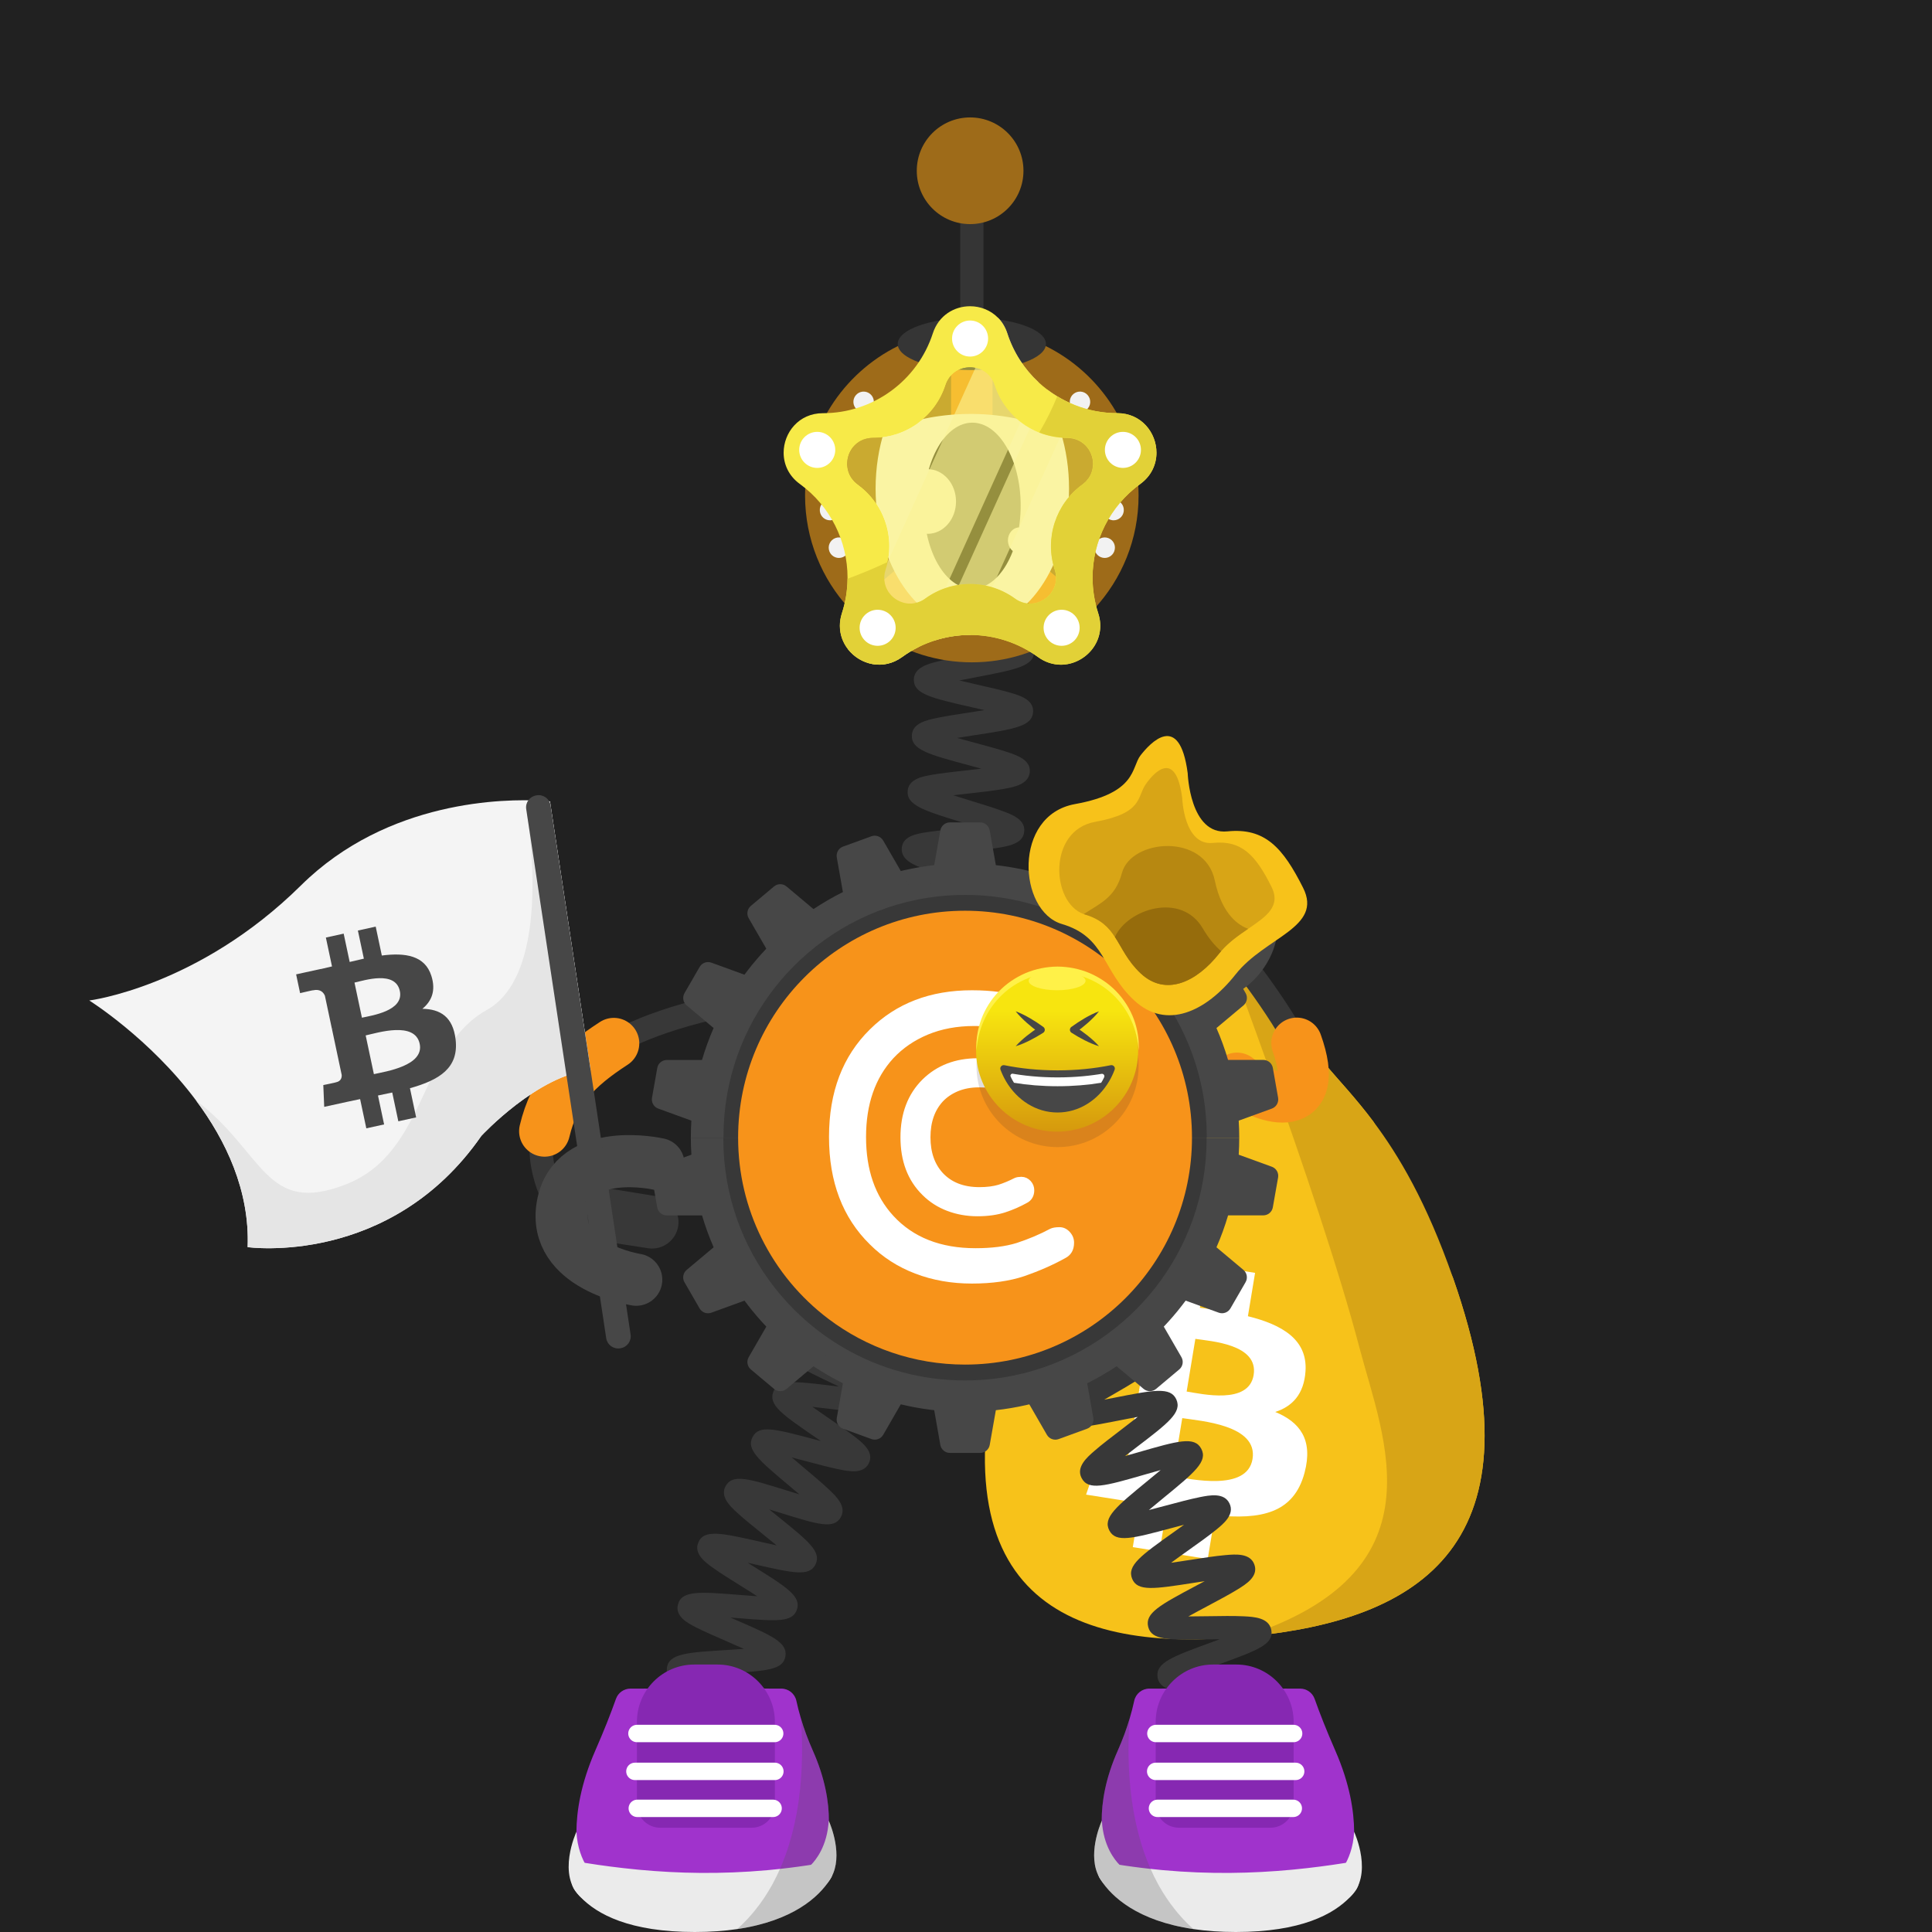 <svg width="1000" height="1000" viewBox="0 0 1000 1000" fill="none" xmlns="http://www.w3.org/2000/svg">
<rect width="1000" height="1000" fill="#212121"/>



<!-- next -->
<path d="M646.973 846.94C645.903 847.05 644.832 847.15 643.762 847.24C556.002 855.25 479.313 829.7 521.883 680.97C544.843 600.75 588.343 469.65 588.343 469.65L575.063 450.68C573.393 448.4 575.093 445.2 577.913 445.29C577.913 445.29 563.073 433.77 569.433 435.34C578.763 437.65 588.363 438.39 595.883 432.41L599.823 413.81C604.203 410.32 619.103 431.88 629.713 448.62C631.523 451.49 633.213 454.21 634.693 456.64C634.793 464.89 634.863 471.38 634.863 471.39C650.273 514.08 667.442 529.16 685.762 550.7C693.142 559.37 701.723 568.37 710.893 580.59C725.743 606.98 740.443 635.11 752.133 661.59C800.313 799.67 734.633 838.42 646.973 846.94Z" fill="#F7C21A"/>
<path d="M646.975 846.94C645.905 847.05 644.835 847.15 643.765 847.24C747.385 814.03 716.095 744.96 703.655 697.57C682.475 616.86 626.055 469.47 626.055 469.47L629.715 448.62L630.775 437.9C627.245 451.6 634.535 442.23 634.695 456.64C634.795 464.89 634.865 471.38 634.865 471.39C650.275 514.08 667.445 529.16 685.765 550.7C693.145 559.37 701.725 568.37 710.895 580.59C724.045 598.11 738.405 622.26 752.135 661.59C800.315 799.67 734.635 838.42 646.975 846.94Z" fill="#D8A516"/>
<path d="M606.529 466.12L584.139 437.54C584.139 437.54 583.759 438.45 577.479 438.1C571.209 437.75 571.209 437.75 565.499 436.79C564.349 436.6 585.109 447.88 584.529 448.93C584.089 449.73 600.689 468.12 600.689 468.12L606.529 466.12Z" fill="#3A3A3A"/>
<path d="M596.054 474.57L579.484 522.93L612.284 473.21L596.054 474.57Z" fill="#3A3A3A"/>
<path d="M649.553 460.61L589.173 472.69C586.783 473.17 584.463 471.62 583.983 469.23L583.923 468.93C583.443 466.54 584.993 464.22 587.383 463.74L647.763 451.66C650.153 451.18 652.473 452.73 652.953 455.12L653.013 455.42C653.493 457.81 651.943 460.14 649.553 460.61Z" fill="white"/>
<path d="M651.235 472.61L584.465 478.23C581.925 478.44 579.695 476.561 579.485 474.021C579.275 471.481 581.155 469.251 583.695 469.031L650.465 463.411C653.005 463.201 655.235 465.081 655.455 467.621C655.655 470.161 653.775 472.39 651.235 472.61Z" fill="white"/>
<path d="M624.041 503.57C629.041 491.86 630.251 479.67 625.451 467.51C624.511 465.14 626.271 462.57 628.821 462.65C630.991 462.71 632.821 462.87 633.021 463.51C639.641 477.59 639.271 493.18 632.451 507.14C631.521 508.71 628.181 509.24 625.831 508.18C624.081 507.39 623.291 505.34 624.041 503.57Z" fill="white"/>
<path d="M648.876 711.75C646.316 727.18 622.037 721.49 614.207 720.26L618.716 692.99C626.556 694.22 651.536 695.66 648.876 711.75ZM648.306 755.19C645.506 772.15 616.357 765.56 606.957 764.09L611.937 734.02C621.337 735.5 651.236 737.5 648.306 755.19ZM675.727 709.73C676.827 693.3 663.547 685.64 645.917 681.27L649.626 658.83L635.766 656.64L632.146 678.49C628.506 677.91 624.766 677.4 621.056 676.88L624.696 654.89L610.846 652.7L607.126 675.13C604.116 674.72 601.156 674.3 598.286 673.85L598.296 673.78L579.176 670.75L576.766 685.34C576.766 685.34 587.036 686.77 586.836 686.92C592.446 687.81 593.746 691.31 593.816 694.16L589.586 719.72C589.976 719.78 590.476 719.88 591.036 720.05C590.576 719.98 590.076 719.9 589.576 719.82L583.646 755.63C583.116 757.33 581.617 759.94 577.687 759.33C577.837 759.51 567.606 757.73 567.606 757.73L562.156 773.61L580.196 776.46C583.556 776.99 586.846 777.57 590.086 778.11L586.336 800.8L600.187 802.99L603.906 780.54C607.696 781.22 611.366 781.83 614.966 782.39L611.256 804.74L625.116 806.93L628.866 784.28C652.386 786.65 669.656 783.44 675.256 762.2C679.766 745.1 672.756 736.04 660.046 730.82C668.746 728.06 674.947 721.75 675.727 709.73Z" fill="white"/>
<path d="M641.184 495.46C641.184 495.46 762.624 647.33 566.844 512.49" stroke="#383838" stroke-width="12.035" stroke-miterlimit="10"/>
<path d="M671.193 539.899C684.433 576.989 656.183 570.629 640.273 558.009" stroke="#F7931A" stroke-width="26.366" stroke-miterlimit="10" stroke-linecap="round"/>
<path fill-rule="evenodd" clip-rule="evenodd" d="M631.67 487.109C636.09 481.079 634.81 472.489 628.84 468.029L612.02 456.059C605.99 451.639 597.4 452.919 592.94 458.889C588.52 464.919 589.79 473.509 595.77 477.969L612.59 489.939C618.67 494.409 627.25 493.139 631.67 487.109Z" fill="#383838"/>
<path d="M589.055 494.1C589.055 494.1 625.005 519.73 643.075 493.25C661.145 466.77 622.535 443.18 622.535 443.18" stroke="#474747" stroke-width="27" stroke-miterlimit="10" stroke-linecap="round" stroke-linejoin="round"/>
<path d="M287.484 621.959C287.484 621.959 230.374 529.009 432.174 512.479" stroke="#383838" stroke-width="12.035" stroke-miterlimit="10"/>
<path d="M281.867 585.509C286.867 564.459 298.118 552.739 317.708 540.029" stroke="#F7931A" stroke-width="26.366" stroke-miterlimit="10" stroke-linecap="round"/>
<path fill-rule="evenodd" clip-rule="evenodd" d="M301.844 627.189C302.884 619.789 309.785 614.519 317.185 615.499L339.385 619.099C346.785 620.139 352.054 627.039 351.074 634.439C350.034 641.839 343.135 647.109 335.735 646.129L315.335 642.979C307.865 641.939 300.804 634.589 301.844 627.189Z" fill="#383838"/>
<path d="M610.103 927.359C610.523 927.109 611.763 925.96 611.923 923.92L599.923 922.979C600.503 915.549 609.433 914.21 631.003 910.99C632.833 910.72 634.883 910.409 636.983 910.079C634.433 909.499 631.903 908.96 629.683 908.479C609.373 904.089 600.963 902.27 600.863 895.099C600.763 887.589 609.563 885.469 630.813 880.349C632.383 879.969 634.123 879.549 635.903 879.109C633.503 878.82 631.153 878.559 629.073 878.319C622.673 877.599 616.633 876.929 611.863 876.089C607.063 875.249 599.803 873.97 599.123 867.93C598.263 860.58 606.723 857.49 627.153 850.01C628.453 849.53 629.883 849.009 631.353 848.469C629.313 848.489 627.323 848.52 625.543 848.55C604.713 848.89 596.093 849.029 594.313 842.099C592.493 834.929 600.413 830.72 619.533 820.55C620.783 819.88 622.153 819.16 623.563 818.4C621.583 818.7 619.663 819 617.923 819.27C597.303 822.48 588.763 823.809 586.013 817.219C583.193 810.319 590.483 805.14 608.093 792.62C609.553 791.58 611.193 790.419 612.853 789.219C610.633 789.799 608.463 790.38 606.533 790.89C586.043 796.37 577.573 798.64 574.193 792.18C570.733 785.55 577.623 779.91 594.253 766.28C596.223 764.67 598.513 762.79 600.763 760.9C597.903 761.69 595.013 762.52 592.533 763.24C571.793 769.22 563.213 771.699 559.803 764.969C556.893 759.309 562.663 754.279 566.493 750.959C570.263 747.669 575.473 743.71 580.503 739.87C583.023 737.95 586.053 735.63 588.883 733.4C585.463 734.01 581.893 734.71 578.903 735.3C572.593 736.54 566.073 737.819 561.003 738.469C555.893 739.129 548.173 740.12 545.863 734.06C543.573 728.06 549.903 723.83 554.103 721.02C558.193 718.29 563.793 715.04 569.203 711.91C572.233 710.15 575.933 708.009 579.303 705.959C575.723 706.049 571.923 706.219 568.773 706.359C547.343 707.309 537.563 707.739 535.953 700.109C534.613 693.859 541.503 690.679 546.053 688.579C550.483 686.539 556.203 684.33 562.263 681.99C565.523 680.73 569.503 679.189 573.153 677.689C569.743 677.269 566.133 676.88 563.133 676.56C541.693 674.27 531.913 673.219 531.413 665.439C530.993 657.989 539.453 655.999 559.873 651.189C567.853 649.309 579.923 646.47 582.283 644.81C581.893 645.09 580.773 646.319 580.773 648.329H592.813C592.813 655.799 583.983 657.88 562.633 662.91C561.293 663.23 559.823 663.57 558.313 663.93C560.453 664.17 562.543 664.389 564.413 664.599C570.803 665.279 576.843 665.93 581.613 666.74C586.403 667.55 593.633 668.79 594.393 674.78C595.343 682.11 586.933 685.359 566.593 693.209C565.513 693.629 564.343 694.08 563.143 694.55C564.933 694.48 566.663 694.399 568.233 694.329C589.053 693.409 597.673 693.03 599.653 699.93C601.743 706.95 593.983 711.449 575.243 722.319C574.093 722.989 572.843 723.709 571.543 724.469C573.313 724.129 575.033 723.79 576.583 723.49C597.263 719.43 605.823 717.75 608.853 724.3C611.893 731.06 604.843 736.449 587.793 749.449C586.123 750.719 584.233 752.17 582.323 753.65C584.733 752.98 587.113 752.289 589.193 751.689C609.773 745.759 618.293 743.299 621.763 749.859C625.263 756.449 618.413 762.059 601.873 775.609C599.693 777.389 597.123 779.499 594.653 781.589C597.693 780.819 600.793 779.99 603.423 779.29C609.623 777.63 616.023 775.92 621.023 774.92C626.053 773.92 633.653 772.399 636.393 778.219C639.163 783.929 633.243 788.74 629.323 791.93C625.483 795.05 620.193 798.809 615.073 802.449C612.393 804.359 609.143 806.67 606.143 808.89C609.543 808.42 613.113 807.86 616.083 807.4C622.493 806.4 629.113 805.37 634.263 804.92C639.443 804.46 647.273 803.77 649.323 809.99C651.343 816.04 644.873 820.02 640.593 822.66C636.413 825.24 630.703 828.269 625.193 831.209C622.163 832.819 618.483 834.78 615.103 836.66C618.583 836.65 622.283 836.6 625.353 836.55C631.853 836.44 638.583 836.339 643.763 836.599C648.973 836.859 656.843 837.259 658.023 843.699C659.373 851.069 651.153 854.079 631.293 861.349C628.143 862.499 624.333 863.9 620.783 865.28C624.073 865.7 627.523 866.09 630.403 866.41C651.833 868.81 661.613 869.91 662.113 877.66C662.523 885.13 654.063 887.159 633.623 892.089C630.443 892.859 626.603 893.779 623.003 894.719C626.163 895.449 629.443 896.16 632.213 896.76C653.233 901.3 662.833 903.37 662.533 911.13C662.333 918.52 653.673 919.81 632.773 922.93C624.733 924.1 612.573 925.919 610.103 927.359Z" fill="#383838"/>
<path d="M507.265 627.51C504.755 621.58 510.996 616.81 515.126 613.65C519.276 610.48 524.896 606.73 530.336 603.11C532.286 601.81 534.536 600.31 536.776 598.79C533.626 599.33 530.416 599.93 527.686 600.44C521.566 601.58 515.246 602.76 510.396 603.35C505.466 603.96 498.006 604.87 495.726 599.07C492.946 591.93 500.706 587.01 519.446 575.14C521.466 573.86 523.806 572.38 526.116 570.88C522.796 571.35 519.395 571.87 516.515 572.32C510.115 573.31 504.066 574.25 499.226 574.7C494.286 575.16 486.806 575.85 484.746 569.94C482.586 563.87 489.175 559.45 493.535 556.53C497.925 553.59 503.826 550.17 509.526 546.87C511.666 545.63 514.176 544.18 516.626 542.72C513.086 543.02 509.426 543.39 506.336 543.7C499.926 544.35 493.866 544.96 489.046 545.15C484.096 545.35 476.616 545.64 474.906 539.6C472.726 532.08 481.755 527.71 501.535 518.13C503.925 516.97 506.746 515.61 509.486 514.24C505.616 514.16 501.496 514.16 498.096 514.15C491.666 514.14 485.595 514.14 480.805 513.84C475.845 513.53 468.366 513.07 467.356 506.82C466.046 499.05 475.525 495.95 496.305 489.15C499.085 488.24 502.416 487.15 505.576 486.06C501.836 485.37 497.825 484.72 494.515 484.17C488.285 483.15 481.855 482.09 477.015 480.98C472.045 479.84 464.536 478.11 464.626 471.63C464.626 465.24 472.166 463.56 477.146 462.46C482.026 461.38 488.495 460.36 494.765 459.39C497.725 458.93 501.246 458.38 504.616 457.8C501.636 456.88 498.576 455.98 495.976 455.22C489.716 453.38 483.246 451.48 478.356 449.7C473.466 447.91 466.085 445.21 466.765 438.79C467.385 432.63 474.766 431.5 479.656 430.74C484.456 430 490.536 429.45 496.976 428.86C499.586 428.62 502.616 428.34 505.626 428.03C503.416 427.34 501.236 426.67 499.316 426.08C477.966 419.53 469.136 416.82 469.816 409.23C470.436 403.1 477.686 401.85 482.486 401.01C487.216 400.19 493.226 399.52 499.586 398.81C502.116 398.53 505.036 398.2 507.946 397.85C505.836 397.27 503.756 396.71 501.916 396.22C480.466 390.46 471.586 388.07 471.976 380.49C472.326 374.33 479.586 372.77 484.386 371.73C489.126 370.71 495.156 369.79 501.546 368.81C503.966 368.44 506.745 368.02 509.535 367.56C507.395 367.06 505.286 366.58 503.416 366.16C481.826 361.26 472.896 359.23 472.996 351.68C473.166 345.48 480.366 343.64 485.126 342.42C489.856 341.21 496.156 340.01 502.246 338.84C510.316 337.3 522.506 334.97 524.936 333.42C524.496 333.7 523.246 334.98 523.246 337.13H535.285C535.285 344.78 526.276 346.5 504.506 350.66C502.106 351.12 499.326 351.65 496.566 352.21C499.846 353 503.226 353.77 506.086 354.42C512.396 355.85 518.355 357.21 523.015 358.57C527.755 359.96 534.926 362.05 534.746 368.25C534.446 375.96 525.346 377.35 503.366 380.71C500.966 381.08 498.176 381.5 495.416 381.95C498.726 382.89 502.156 383.81 505.046 384.59C511.276 386.26 517.156 387.84 521.736 389.38C526.406 390.95 533.476 393.32 533.026 399.52C532.526 406.02 524.696 407.42 519.526 408.34C514.296 409.28 507.496 410.04 500.916 410.77C498.646 411.02 496.036 411.31 493.416 411.63C496.656 412.68 500.006 413.71 502.846 414.58C508.976 416.46 514.766 418.24 519.256 419.92C523.846 421.64 530.776 424.24 530.146 430.37C529.356 437.99 520.196 438.82 498.066 440.85C496.156 441.02 494.005 441.22 491.805 441.44C494.435 442.24 497.066 443.01 499.356 443.68C505.326 445.43 511.486 447.24 516.096 448.91C520.736 450.59 527.735 453.12 527.305 459.23C526.815 466.57 517.976 467.95 496.616 471.29C495.596 471.45 494.496 471.62 493.366 471.8C494.446 471.98 495.476 472.15 496.456 472.31C517.766 475.81 526.586 477.25 527.166 484.52C527.666 491.56 520.145 494.02 500.035 500.6C498.595 501.07 497.016 501.59 495.386 502.13C496.326 502.13 497.246 502.13 498.106 502.13C520.326 502.16 529.516 502.17 531.246 509.45C532.896 516.34 525.785 519.78 506.785 528.98C504.745 529.97 502.436 531.09 500.096 532.24C501.866 532.07 503.586 531.9 505.136 531.74C527.246 529.51 536.396 528.58 538.726 535.78C540.656 541.56 534.476 545.66 530.396 548.36C526.376 551.02 521.125 554.07 515.555 557.29C513.435 558.52 511.006 559.93 508.576 561.36C510.716 561.04 512.806 560.72 514.666 560.43C536.576 557.04 545.636 555.63 548.296 562.72C550.476 568.47 544.436 572.84 540.446 575.73C536.506 578.58 531.346 581.85 525.876 585.31C523.726 586.67 521.245 588.24 518.785 589.84C521.135 589.42 523.446 588.99 525.476 588.61C547.156 584.57 556.126 582.9 558.986 589.9C561.336 595.64 555.376 600.17 551.426 603.16C547.536 606.12 542.186 609.68 537.006 613.12C530.186 617.66 519.876 624.53 518.236 626.89C518.536 626.46 519.186 624.79 518.356 622.81L507.265 627.51Z" fill="#383838"/>
<path d="M355.062 930.65C355.602 930.26 356.672 928.8 356.532 926.79L344.522 927.6C344.092 921.25 351.322 918.84 356.112 917.24C360.852 915.66 367.112 914.02 373.152 912.43C375.482 911.82 378.212 911.1 380.892 910.37C377.712 909.72 374.422 909.1 371.642 908.58C351.682 904.82 343.422 903.27 343.422 895.98C343.422 888.31 352.782 886.68 373.282 883.09C375.742 882.66 378.622 882.15 381.452 881.63C378.242 880.64 374.892 879.67 372.072 878.86C352.512 873.19 344.412 870.85 345.152 863.55C345.982 855.89 355.452 855.31 376.202 854.04C378.852 853.88 381.982 853.69 385.022 853.46C381.812 852 378.412 850.52 375.572 849.29C369.842 846.8 364.432 844.45 360.252 842.32C356.162 840.23 349.322 836.73 350.882 830.58C352.722 823.11 362.202 823.87 382.972 825.54C385.662 825.76 388.852 826.01 391.942 826.22C388.972 824.29 385.802 822.31 383.172 820.67C378.082 817.5 372.822 814.22 368.992 811.47C365.242 808.79 358.962 804.29 361.442 798.43C364.302 791.38 373.532 793.47 393.752 798.06C396.222 798.62 399.132 799.28 401.982 799.89C399.512 797.84 396.942 795.77 394.762 794.02C390.052 790.22 385.172 786.3 381.652 783.07C378.022 779.74 372.542 774.72 375.582 769.18C379.162 762.73 387.372 765.29 407.202 771.46C409.202 772.08 411.472 772.79 413.782 773.49C411.972 771.94 410.162 770.43 408.582 769.1C392.692 755.75 386.112 750.22 389.552 743.75C392.882 737.4 401.072 739.58 420.882 744.83C422.142 745.16 423.502 745.53 424.922 745.9C423.912 745.21 422.942 744.54 422.032 743.92C404.822 732.11 397.702 727.23 400.252 720.45C402.682 713.86 410.932 714.86 430.872 717.28C431.942 717.41 433.102 717.55 434.292 717.69C433.672 717.4 433.072 717.11 432.492 716.84C413.982 708.11 405.542 704.13 406.992 696.95C408.412 690.07 416.682 689.73 436.672 688.92C438.012 688.87 439.472 688.81 440.972 688.74C440.082 688.47 439.222 688.21 438.402 687.97C418.142 681.89 409.752 679.38 410.142 672.05C410.552 664.97 418.732 663.54 438.512 660.08C446.202 658.73 457.822 656.7 460.192 655.26C459.612 655.61 458.422 657 458.422 659.04H470.462C470.462 666.71 461.102 668.34 440.592 671.93C438.052 672.38 435.042 672.9 432.122 673.45C435.442 674.51 438.942 675.56 441.862 676.43C447.822 678.22 453.462 679.91 457.842 681.53C462.142 683.12 469.332 685.78 468.502 692.06C467.582 699.69 458.052 700.08 437.152 700.93C434.422 701.04 431.162 701.18 428.032 701.35C431.272 702.95 434.742 704.59 437.622 705.95C443.022 708.5 448.612 711.13 452.722 713.4C456.742 715.62 463.462 719.33 461.732 725.42C459.552 732.88 450.112 731.73 429.422 729.22C426.742 728.89 423.562 728.51 420.482 728.18C423.312 730.19 426.332 732.26 428.842 733.99C433.812 737.4 438.962 740.93 442.702 743.87C446.562 746.9 452.402 751.48 449.792 757.22C447.052 763.06 439.642 761.6 434.732 760.63C429.922 759.68 423.752 758.05 417.792 756.46C415.402 755.83 412.602 755.08 409.832 754.38C412.062 756.3 414.362 758.24 416.322 759.88C420.992 763.8 425.822 767.86 429.322 771.21C432.882 774.62 438.272 779.77 435.222 785.26C431.652 791.68 423.452 789.13 403.622 782.95C401.932 782.42 400.052 781.84 398.112 781.25C399.582 782.45 401.022 783.61 402.312 784.65C418.572 797.74 425.292 803.16 422.112 809.73C418.962 816.12 410.802 814.27 391.092 809.81C389.822 809.52 388.442 809.21 387.002 808.89C387.882 809.44 388.732 809.97 389.532 810.47C407.352 821.59 414.732 826.19 412.492 833.11C410.252 839.82 401.982 839.16 382.012 837.55C380.762 837.45 379.402 837.34 378.002 837.23C378.822 837.59 379.622 837.93 380.372 838.26C399.762 846.68 407.782 850.16 406.512 857.39C405.282 864.33 396.992 864.84 376.942 866.06C375.462 866.15 373.842 866.25 372.162 866.36C373.302 866.69 374.402 867.01 375.422 867.31C395.722 873.19 404.132 875.62 403.742 882.99C403.332 890.07 395.142 891.5 375.362 894.96C373.612 895.27 371.652 895.61 369.642 895.97C371.122 896.25 372.562 896.52 373.872 896.77C394.692 900.69 403.312 902.31 403.602 909.7C403.912 916.83 395.802 918.96 376.212 924.09C368.682 926.05 357.302 929.03 355.062 930.65Z" fill="#383838"/>
<path d="M641.428 588.83V588.86H616.908L615.388 589.42L615.288 588.86H383.718L383.618 589.42L382.098 588.86H357.578V588.83C357.578 585.88 357.668 582.95 357.848 580.04C358.508 569.2 360.388 558.69 363.348 548.64C365.018 542.97 367.028 537.45 369.368 532.1C371.438 527.35 373.768 522.74 376.328 518.27C379.068 513.5 382.068 508.9 385.328 504.5C385.898 503.72 386.478 502.96 387.068 502.2C390.058 498.32 393.248 494.6 396.628 491.05C403.958 483.34 412.148 476.45 421.048 470.54C425.918 467.31 430.998 464.36 436.268 461.74C437.668 461.04 439.079 460.37 440.499 459.72C440.889 459.54 441.288 459.36 441.688 459.18C441.688 459.18 441.688 459.18 441.698 459.18C442.488 458.82 443.298 458.47 444.098 458.13C444.148 458.11 444.198 458.09 444.258 458.06C444.788 457.84 445.318 457.61 445.858 457.4C452.428 454.72 459.228 452.52 466.238 450.83C466.828 450.69 467.418 450.55 468.008 450.42C473.088 449.27 478.278 448.39 483.548 447.8C488.778 447.21 494.109 446.91 499.499 446.91C504.889 446.91 510.208 447.21 515.448 447.8C516.268 447.89 517.088 447.99 517.898 448.09C522.938 448.74 527.898 449.66 532.758 450.83C543.248 453.35 553.288 457.03 562.718 461.74C566.778 463.76 570.718 465.97 574.548 468.35C574.938 468.59 575.318 468.83 575.698 469.08C576.068 469.31 576.438 469.55 576.808 469.79C577.158 470.02 577.518 470.25 577.868 470.48C577.898 470.5 577.918 470.52 577.948 470.53C578.548 470.93 579.139 471.33 579.729 471.74C587.939 477.38 595.528 483.85 602.368 491.05C605.738 494.59 608.918 498.3 611.898 502.17C612.498 502.94 613.088 503.72 613.658 504.51C616.908 508.89 619.908 513.47 622.628 518.23C625.208 522.71 627.548 527.34 629.628 532.11C631.968 537.46 633.978 542.98 635.648 548.65C638.618 558.7 640.498 569.21 641.148 580.05C641.338 582.95 641.428 585.88 641.428 588.83Z" fill="#474747"/>
<path d="M520.207 474.81H478.797L486.717 429.84C487.137 427.44 489.227 425.68 491.667 425.68H507.327C509.767 425.68 511.857 427.43 512.277 429.84L520.207 474.81Z" fill="#474747"/>
<path d="M479.965 474.61L441.055 488.77L433.115 443.8C432.695 441.4 434.055 439.03 436.345 438.2L451.055 432.85C453.345 432.01 455.915 432.95 457.135 435.06L479.965 474.61Z" fill="#474747"/>
<path d="M442.079 488.18L410.359 514.8L387.519 475.26C386.299 473.15 386.769 470.46 388.639 468.89L400.629 458.83C402.499 457.26 405.229 457.26 407.099 458.83L442.079 488.18Z" fill="#474747"/>
<path d="M411.114 513.89L390.415 549.75L355.424 520.41C353.554 518.84 353.074 516.15 354.304 514.04L362.134 500.48C363.354 498.37 365.914 497.43 368.214 498.27L411.114 513.89Z" fill="#474747"/>
<path d="M390.817 548.65L390.717 549.24L390.467 550.61L384.227 586.04L383.727 588.83L383.717 588.86L383.617 589.42L382.097 588.86L382.007 588.83L374.507 586.1L358.357 580.23L357.857 580.04L340.707 573.81C338.417 572.98 337.047 570.61 337.477 568.21L340.197 552.79C340.617 550.39 342.707 548.64 345.157 548.64L363.367 548.65H363.767L380.907 548.66H390.817V548.65Z" fill="#474747"/>
<path d="M383.724 588.829V588.869H383.714L383.614 589.419L382.094 588.869H381.914L382.004 588.829L383.614 588.239L383.724 588.829Z" fill="#474747"/>
<path d="M617.093 588.869H616.914L615.383 589.419L615.283 588.869H615.273L615.283 588.829L615.383 588.239L617.003 588.829L617.093 588.869Z" fill="#474747"/>
<path d="M658.303 573.809L641.153 580.039L640.743 580.189L624.603 586.059L617.003 588.819L616.913 588.849L615.393 589.409L615.293 588.849V588.819L614.803 586.059L608.543 550.579L608.303 549.219L608.203 548.629H618.213L635.343 548.619H635.653L653.863 548.609C656.303 548.609 658.403 550.359 658.823 552.759L661.543 568.179C661.963 570.609 660.593 572.979 658.303 573.809Z" fill="#474747"/>
<path d="M608.606 549.75L587.906 513.89L630.816 498.26C633.106 497.42 635.676 498.36 636.896 500.47L644.727 514.03C645.947 516.14 645.476 518.83 643.606 520.4L608.606 549.75Z" fill="#474747"/>
<path d="M588.657 514.8L556.938 488.18L591.907 458.82C593.777 457.25 596.507 457.25 598.377 458.82L610.367 468.88C612.237 470.45 612.707 473.14 611.487 475.25L588.657 514.8Z" fill="#474747"/>
<path d="M557.957 488.77L519.047 474.61L541.867 435.06C543.087 432.95 545.647 432.01 547.947 432.85L562.657 438.2C564.947 439.04 566.317 441.4 565.887 443.8L557.957 488.77Z" fill="#474747"/>
<path d="M624.616 588.259C624.616 588.449 624.616 588.639 624.606 588.829H374.486C374.476 588.639 374.477 588.449 374.477 588.259C374.477 559.059 384.486 532.199 401.256 510.909C405.216 505.879 409.556 501.159 414.236 496.799C434.596 477.799 461.306 465.519 490.826 463.499C493.696 463.289 496.606 463.199 499.536 463.199C509.346 463.199 518.896 464.329 528.056 466.469C549.676 471.509 569.146 482.169 584.836 496.809C589.516 501.169 593.856 505.889 597.826 510.919C614.606 532.199 624.616 559.059 624.616 588.259Z" fill="#383838"/>
<path d="M357.578 588.88V588.85H382.098L382.988 589.56L383.718 588.85H615.288L616.098 590.59L616.908 588.85H641.428V588.88C641.428 591.83 641.338 594.76 641.158 597.67C640.498 608.51 638.618 619.02 635.658 629.07C633.988 634.74 631.978 640.26 629.638 645.61C627.568 650.36 625.238 654.97 622.678 659.44C619.938 664.21 616.938 668.81 613.678 673.21C613.108 673.99 612.528 674.75 611.938 675.51C608.948 679.39 605.758 683.11 602.378 686.66C595.048 694.37 586.858 701.26 577.958 707.17C573.089 710.4 568.008 713.35 562.738 715.97C561.338 716.67 559.928 717.34 558.508 717.99C558.118 718.17 557.718 718.35 557.318 718.53C556.528 718.89 555.718 719.24 554.918 719.58C554.868 719.6 554.818 719.62 554.758 719.65C554.228 719.87 553.698 720.1 553.158 720.31C546.588 722.99 539.788 725.19 532.778 726.88C532.188 727.02 531.598 727.16 531.008 727.29C525.928 728.44 520.738 729.32 515.468 729.91C510.238 730.5 504.908 730.8 499.518 730.8C494.128 730.8 488.808 730.5 483.568 729.91C482.748 729.82 481.928 729.72 481.118 729.62C476.078 728.97 471.118 728.05 466.258 726.88C455.768 724.36 445.728 720.68 436.298 715.97C432.238 713.95 428.298 711.74 424.468 709.36C424.078 709.12 423.698 708.88 423.318 708.63C422.948 708.4 422.578 708.16 422.208 707.92C421.858 707.69 421.498 707.46 421.148 707.23C421.118 707.21 421.098 707.19 421.068 707.18C420.468 706.78 419.878 706.38 419.288 705.97C411.078 700.33 403.488 693.86 396.648 686.66C393.278 683.12 390.098 679.41 387.118 675.54C386.518 674.77 385.928 673.99 385.358 673.2C382.108 668.82 379.108 664.24 376.388 659.49C373.808 655.01 371.468 650.38 369.388 645.61C367.048 640.26 365.038 634.74 363.368 629.07C360.398 619.02 358.518 608.51 357.868 597.67C357.678 594.76 357.578 591.83 357.578 588.88Z" fill="#474747"/>
<path d="M478.797 702.9H520.207L512.287 747.87C511.867 750.27 509.777 752.03 507.327 752.03H491.667C489.227 752.03 487.137 750.28 486.707 747.87L478.797 702.9Z" fill="#474747"/>
<path d="M519.047 703.099L557.957 688.939L565.897 733.91C566.317 736.31 564.957 738.68 562.667 739.51L547.957 744.87C545.667 745.71 543.097 744.77 541.877 742.66L519.047 703.099Z" fill="#474747"/>
<path d="M556.938 689.53L588.657 662.91L611.498 702.45C612.718 704.56 612.247 707.25 610.377 708.82L598.387 718.88C596.517 720.45 593.787 720.45 591.917 718.88L556.938 689.53Z" fill="#474747"/>
<path d="M587.898 663.81L608.598 627.95L643.588 657.29C645.458 658.86 645.928 661.55 644.708 663.66L636.878 677.22C635.658 679.33 633.098 680.27 630.798 679.43L587.898 663.81Z" fill="#474747"/>
<path d="M608.195 629.06L608.295 628.47L608.545 627.1L614.785 591.67L615.285 588.88L615.295 588.85L616.325 593.13L616.916 588.85L617.005 588.88L624.505 591.61L640.655 597.48L641.155 597.67L658.305 603.9C660.595 604.73 661.965 607.1 661.535 609.5L658.815 624.92C658.395 627.32 656.305 629.07 653.855 629.07L635.646 629.06H635.246L618.105 629.05H608.195V629.06Z" fill="#474747"/>
<path d="M615.283 588.88L615.273 588.84H615.283L616.104 590.39L616.914 588.84H617.093L617.003 588.88L615.383 589.46L615.283 588.88Z" fill="#474747"/>
<path d="M381.914 588.84H382.094L382.554 589.95L383.714 588.84H383.724V588.88L383.614 589.46L382.004 588.88L381.914 588.84Z" fill="#474747"/>
<path d="M340.706 603.899L357.856 597.669L358.266 597.519L374.406 591.649L382.006 588.889L382.096 588.859L382.676 590.669L383.716 588.859L383.726 588.889L384.206 591.649L390.466 627.129L390.706 628.489L390.806 629.079H380.796L363.666 629.089H363.356L345.146 629.099C342.706 629.099 340.606 627.349 340.186 624.949L337.466 609.529C337.046 607.089 338.416 604.729 340.706 603.899Z" fill="#474747"/>
<path d="M390.404 627.96L411.104 663.82L368.194 679.45C365.904 680.29 363.334 679.35 362.114 677.24L354.284 663.68C353.064 661.57 353.534 658.88 355.404 657.31L390.404 627.96Z" fill="#474747"/>
<path d="M410.356 662.91L442.076 689.53L407.106 718.89C405.236 720.46 402.506 720.46 400.636 718.89L388.646 708.83C386.776 707.26 386.306 704.57 387.526 702.46L410.356 662.91Z" fill="#474747"/>
<path d="M441.055 688.939L479.965 703.099L457.146 742.65C455.926 744.76 453.365 745.699 451.065 744.859L436.355 739.5C434.065 738.66 432.695 736.3 433.125 733.9L441.055 688.939Z" fill="#474747"/>
<path d="M374.398 589.45C374.398 589.26 374.398 589.07 374.408 588.88H624.528C624.538 589.07 624.538 589.26 624.538 589.45C624.538 618.65 614.528 645.51 597.758 666.8C593.798 671.83 589.458 676.55 584.778 680.91C564.418 699.91 537.708 712.19 508.188 714.21C505.318 714.42 502.409 714.51 499.479 714.51C489.669 714.51 480.118 713.38 470.958 711.24C449.338 706.2 429.868 695.54 414.178 680.9C409.498 676.54 405.158 671.82 401.188 666.79C384.398 645.51 374.398 618.65 374.398 589.45Z" fill="#383838"/>
<path d="M616.967 588.85C616.967 653.72 564.377 706.31 499.507 706.31C472.957 706.31 448.467 697.5 428.797 682.65C414.237 671.66 402.317 657.35 394.167 640.86C386.407 625.18 382.047 607.52 382.047 588.85C382.047 523.98 434.637 471.39 499.507 471.39C564.377 471.39 616.967 523.98 616.967 588.85Z" fill="#F7931A"/>
<path fill-rule="evenodd" clip-rule="evenodd" d="M543.614 636C544.774 635.46 546.334 635.18 548.374 635.18C550.414 635.18 552.184 636 553.684 637.63C555.184 639.26 555.934 641.099 555.934 643.209C555.934 647.019 554.374 649.669 551.304 651.24C544.704 654.91 537.564 657.97 530.084 660.56C522.534 663.08 513.484 664.37 503.014 664.37C492.544 664.37 482.744 662.669 473.704 659.199C464.654 655.729 456.834 650.699 450.244 644.099C436.164 630.289 429.094 611.729 429.094 588.459C429.094 565.199 436.164 546.699 450.244 532.829C463.914 519.289 481.534 512.56 503.094 512.56C513.504 512.56 522.474 513.85 530.024 516.37C537.574 518.89 543.354 521.269 547.364 523.439C551.374 525.619 553.824 527.39 554.644 528.75C555.464 530.11 555.934 531.809 555.934 533.849C555.934 535.889 555.184 537.729 553.684 539.359C552.184 540.989 550.424 541.81 548.374 541.81C546.334 541.81 544.774 541.54 543.614 540.99C537.974 538 532.184 535.62 526.274 533.78C520.354 531.94 513.014 531.06 504.174 531.06C495.334 531.06 487.374 532.559 480.304 535.479C473.164 538.469 467.244 542.549 462.414 547.719C452.964 557.989 448.264 571.59 448.264 588.53C448.264 605.47 452.954 619.069 462.414 629.339C472.684 640.499 486.904 646.069 504.924 646.069C513.224 646.069 520.364 645.189 526.284 643.349C532.264 641.369 538.044 638.99 543.614 636Z" fill="white"/>
<path fill-rule="evenodd" clip-rule="evenodd" d="M526.276 612.459C526.816 612.189 527.636 612.05 528.656 612.05C529.676 612.05 530.556 612.46 531.306 613.27C532.056 614.09 532.396 615.04 532.396 616.06C532.396 617.96 531.646 619.329 530.086 620.069C526.756 621.909 523.216 623.469 519.476 624.699C515.736 625.919 511.176 626.599 505.946 626.599C500.706 626.599 495.816 625.71 491.326 624.01C486.836 622.31 482.896 619.789 479.556 616.459C472.486 609.519 469.016 600.27 469.016 588.64C469.016 577.01 472.556 567.759 479.556 560.819C486.426 554.089 495.196 550.689 506.016 550.689C511.256 550.689 515.746 551.299 519.486 552.599C523.226 553.889 526.156 555.05 528.126 556.14C530.166 557.23 531.326 558.11 531.796 558.79C532.206 559.47 532.406 560.29 532.406 561.31C532.406 562.33 532.066 563.21 531.316 564.03C530.566 564.85 529.686 565.25 528.666 565.25C527.646 565.25 526.826 565.109 526.286 564.839C523.496 563.339 520.576 562.19 517.646 561.24C514.726 560.29 510.976 559.88 506.626 559.88C502.276 559.88 498.256 560.63 494.656 562.12C491.116 563.62 488.126 565.66 485.746 568.24C481.056 573.41 478.676 580.21 478.676 588.64C478.676 597.07 481.056 603.87 485.746 609.04C490.916 614.62 497.986 617.4 506.966 617.4C511.116 617.4 514.656 616.93 517.646 616.04C520.566 615.12 523.486 613.889 526.276 612.459Z" fill="white" stroke="white" stroke-width="5.873"/>
<path fill-rule="evenodd" clip-rule="evenodd" d="M614.752 400.2C614.752 400.2 615.802 432.31 635.312 430.32C654.822 428.33 664.072 438.86 674.472 459.5C684.872 480.15 654.841 484.95 639.571 504.31C624.301 523.66 603.642 533.33 586.962 517.72C570.282 502.12 572.312 484.97 549.642 478.27C526.972 471.57 524.132 422.02 556.382 416.2C588.632 410.38 585.491 397.22 590.321 391C595.151 384.77 610.492 367.83 614.752 400.2Z" fill="#F7C21A"/>
<path fill-rule="evenodd" clip-rule="evenodd" d="M646.067 480.74C640.907 484.26 635.277 488.15 631.087 493.46C619.287 508.42 603.327 515.88 590.437 503.83C577.547 491.77 579.117 478.52 561.607 473.35C561.387 473.28 561.167 473.21 560.947 473.13C544.047 467.2 542.217 429.83 566.807 425.39C591.727 420.89 588.407 412.57 593.037 405.92C597.667 399.27 608.617 388.02 611.907 413.03C611.907 413.03 612.717 437.84 627.787 436.3C642.867 434.76 650.017 442.89 658.047 458.85C663.227 469.13 655.427 474.33 646.067 480.74Z" fill="#D8A516"/>
<path fill-rule="evenodd" clip-rule="evenodd" d="M646.065 480.74C641.285 484 636.105 487.58 632.035 492.31C631.715 492.68 631.395 493.07 631.085 493.46C619.285 508.42 603.326 515.88 590.436 503.83C583.576 497.41 580.815 490.66 577.085 484.96C573.815 479.96 569.805 475.77 561.605 473.35C561.385 473.28 561.165 473.21 560.945 473.13C569.455 467.52 577.316 464.6 580.706 451.86C585.396 434.22 623.605 430.97 628.785 455.75C632.535 473.7 641.445 479.11 646.065 480.74Z" fill="#B78811"/>
<path fill-rule="evenodd" clip-rule="evenodd" d="M632.036 492.31C631.716 492.68 631.396 493.07 631.086 493.46C619.286 508.42 603.326 515.88 590.436 503.83C583.576 497.41 580.816 490.66 577.086 484.96C583.656 470.45 611.406 461.59 622.496 480.44C625.656 485.81 628.916 489.62 632.036 492.31Z" fill="#966C0C"/>
<path d="M329.306 662.37C329.306 662.37 285.666 655.66 291.186 624.08C296.706 592.5 340.826 602.52 340.826 602.52" stroke="#474747" stroke-width="27" stroke-miterlimit="10" stroke-linecap="round" stroke-linejoin="round"/>
<path fill-rule="evenodd" clip-rule="evenodd" d="M284.673 414.81L305.693 553.81C278.383 556.31 249.133 587.95 249.133 587.95C201.953 655.92 128.183 645.51 128.183 645.51C129.303 616.26 116.923 590.31 101.463 569.57C77.523 537.46 46.203 517.85 46.203 517.85C46.203 517.85 102.603 510.86 155.793 458.27C200.843 413.72 262.053 413.46 279.723 414.43C282.903 414.6 284.673 414.81 284.673 414.81Z" fill="#F4F4F4"/>
<path fill-rule="evenodd" clip-rule="evenodd" d="M284.671 414.81L305.691 553.81C278.381 556.31 249.131 587.95 249.131 587.95C201.951 655.92 128.181 645.51 128.181 645.51C129.301 616.26 116.921 590.31 101.461 569.57C136.881 596.58 137.211 629.45 179.181 612.97C221.161 596.48 216.891 542.28 251.951 522.77C287.031 503.25 272.731 421.16 272.731 421.16L279.711 414.43C282.901 414.6 284.671 414.81 284.671 414.81Z" fill="#E5E5E5"/>
<path fill-rule="evenodd" clip-rule="evenodd" d="M321.167 697.84L320.867 697.89C317.467 698.4 314.297 696.06 313.777 692.66L272.367 418.78C271.857 415.38 274.197 412.21 277.597 411.69L277.897 411.64C281.297 411.13 284.467 413.47 284.987 416.87L326.397 690.75C326.907 694.16 324.567 697.33 321.167 697.84Z" fill="#474747"/>
<path d="M206.954 512.94C209.134 523.23 192.533 525.61 187.333 526.76L183.483 508.58C188.683 507.43 204.674 502.21 206.954 512.94ZM217.233 540.27C219.633 551.57 199.773 554.59 193.523 555.97L189.273 535.93C195.523 534.56 214.733 528.48 217.233 540.27ZM223.273 505.1C219.943 494.55 209.753 493 197.633 494.58L194.463 479.62L185.244 481.64L188.333 496.2C185.913 496.73 183.444 497.32 180.994 497.91L177.883 483.25L168.673 485.27L171.843 500.22C169.853 500.7 167.904 501.17 165.994 501.59L165.983 501.54L153.273 504.33L155.333 514.05C155.333 514.05 162.113 512.43 162.023 512.58C165.753 511.76 167.423 513.64 168.173 515.41L171.783 532.45C172.043 532.39 172.383 532.33 172.773 532.3C172.463 532.37 172.133 532.44 171.803 532.51L176.863 556.38C176.943 557.58 176.643 559.58 174.043 560.16C174.183 560.24 167.343 561.63 167.343 561.63L167.813 572.91L179.803 570.28C182.033 569.79 184.244 569.35 186.394 568.89L189.604 584.02L198.813 582L195.644 567.03C198.184 566.53 200.633 566.01 203.023 565.48L206.173 580.38L215.394 578.36L212.193 563.26C227.503 558.98 237.523 552.74 235.823 538.07C234.453 526.26 227.853 522.3 218.613 522.15C223.383 518.28 225.723 512.81 223.273 505.1Z" fill="#474747"/>



<!-- next -->
<path d="M363.642 999.14C396.582 999.14 423.292 972.43 423.292 939.49C423.292 906.55 396.582 879.84 363.642 879.84C330.702 879.84 303.992 906.55 303.992 939.49C303.992 972.43 330.702 999.14 363.642 999.14Z" fill="#F7931A"/>
<path fill-rule="evenodd" clip-rule="evenodd" d="M363.642 978.33C334.262 978.33 309.912 957.04 304.942 929.09C304.332 932.49 303.992 935.96 303.992 939.5C303.992 972.42 330.722 999.15 363.642 999.15C396.562 999.15 423.292 972.42 423.292 939.5C423.292 935.96 422.952 932.49 422.342 929.09C417.442 957.04 393.022 978.33 363.642 978.33Z" fill="#DB7E19"/>
<path d="M315.672 971.16C315.672 971.16 321.772 972.78 330.172 975.03C348.562 979.95 377.972 987.9 378.292 988.48C383.342 997.67 393.522 987.47 401.622 976.5C403.702 973.7 405.632 970.85 407.312 968.26C410.972 962.61 413.422 958.18 413.422 958.18V919.67L403.172 880.94L397.472 884.81C397.472 884.81 397.302 880.55 397.922 874.02H333.392C330.702 883.3 326.492 891.81 323.662 899.11C323.622 899.2 323.592 899.3 323.552 899.39C321.932 903.6 320.612 910.71 319.552 918.87C317.282 936.3 316.192 958.49 315.822 967.3C315.722 969.75 315.672 971.16 315.672 971.16Z" fill="#A033CC"/>
<path d="M429.035 942.59V942.6C428.995 952.37 426.965 959.76 425.195 964.33C425.185 964.37 425.165 964.4 425.155 964.43C423.805 967.91 422.615 969.75 422.615 969.75C422.615 969.75 417.595 972.43 411.995 974.41L411.985 974.42C411.555 974.58 411.115 974.73 410.675 974.87C407.465 975.92 404.175 976.67 401.625 976.5C400.795 976.45 400.045 976.29 399.405 976.02C397.495 975.21 396.525 973.34 397.235 969.86C397.355 969.27 397.525 968.64 397.745 967.95C397.795 967.8 397.845 967.65 397.895 967.5C398.245 966.48 398.705 965.35 399.295 964.11C403.625 954.93 405.525 944.9 405.785 934.6C405.945 928.39 405.505 922.1 404.645 915.84C403.975 910.93 402.225 903.02 401.075 898.03C401.015 897.77 400.955 897.51 400.895 897.26C400.355 894.95 399.985 893.44 399.985 893.44C399.985 893.44 399.805 892.8 399.535 891.85C398.985 889.92 398.055 886.7 397.475 884.81C396.255 880.87 395.545 877.28 395.195 874.02H404.395C408.165 874.02 411.415 876.65 412.205 880.34C412.835 883.24 413.605 886.3 414.565 889.51C416.105 894.69 418.105 900.24 420.715 906.11C427.075 920.42 429.075 932.73 429.035 942.59Z" fill="#A033CC"/>
<path d="M298.345 948.18C298.305 955.33 299.215 960.85 300.115 964.51C300.955 967.94 301.775 969.75 301.775 969.75C301.775 969.75 305.015 971.28 309.365 972.89C316.455 975.51 326.485 978.33 330.175 975.03C331.325 974 331.855 972.38 331.505 969.98C331.275 968.39 330.645 966.45 329.535 964.11C325.475 955.52 323.565 946.17 323.125 936.56C322.805 929.6 323.265 922.5 324.255 915.46C325.185 908.71 326.615 902.02 328.305 895.54C329.255 891.88 330.285 888.3 331.365 884.81C332.585 880.87 333.505 877.28 334.195 874.02H326.345C322.965 874.02 319.945 876.14 318.815 879.33C316.165 886.81 312.665 895.72 308.115 906.11C300.605 923.27 298.415 937.51 298.355 948.15C298.355 948.15 298.355 948.16 298.345 948.18Z" fill="#A033CC"/>
<path d="M341.68 946.02H389.07C395.67 946.02 401.07 940.62 401.07 934.02V891.18C401.07 874.89 387.74 861.56 371.45 861.56H359.3C343.01 861.56 329.68 874.89 329.68 891.18V934.02C329.68 940.62 335.08 946.02 341.68 946.02Z" fill="#8628B2"/>
<path d="M430.276 971.69C430.246 971.75 430.226 971.81 430.186 971.87C430.086 972.04 429.986 972.2 429.886 972.37C429.786 972.54 429.676 972.71 429.566 972.88C429.536 972.93 429.506 972.98 429.466 973.03C428.626 974.28 427.596 975.45 426.356 976.53C415.826 985.67 409.006 982.44 406.706 980.77H406.696C406.126 980.36 405.836 980.05 405.836 980.05L410.676 974.87L414.286 971.01L414.306 970.99L418.896 966.07C418.896 966.07 419.246 965.79 419.826 965.21C422.176 962.85 428.226 955.55 428.936 942.38C428.936 942.38 428.966 942.45 429.036 942.59V942.6C429.936 944.65 436.546 960.49 430.276 971.69Z" fill="#EBEBEB"/>
<path d="M308.393 971.85C308.393 971.85 299.243 964.56 298.353 948.15C298.353 948.15 287.783 970.87 300.933 982.3C314.093 993.72 321.453 985.82 321.453 985.82L308.393 971.85Z" fill="#EBEBEB"/>
<path d="M329.852 936H400.161" stroke="white" stroke-width="9" stroke-miterlimit="10" stroke-linecap="round" stroke-linejoin="round"/>
<path d="M328.625 916.86H401.075" stroke="white" stroke-width="9" stroke-miterlimit="10" stroke-linecap="round" stroke-linejoin="round"/>
<path d="M329.68 897.26H400.98" stroke="white" stroke-width="9" stroke-miterlimit="10" stroke-linecap="round" stroke-linejoin="round"/>
<path d="M430.185 971.87C430.085 972.04 429.985 972.2 429.885 972.37C429.785 972.54 429.675 972.71 429.565 972.88C429.535 972.93 429.505 972.98 429.465 973.03C423.875 981.73 410.565 994.21 381.565 998.49C375.055 999.45 367.765 1000 359.585 1000C325.905 1000 308.925 990.84 300.365 981.77L300.355 981.76C299.395 980.74 298.545 979.73 297.785 978.73C297.775 978.72 297.765 978.7 297.755 978.69C297.695 978.61 297.635 978.53 297.575 978.45C297.085 977.8 296.705 977.08 296.425 976.34C294.675 971.81 296.475 966.07 300.115 964.51C300.725 964.25 301.385 964.11 302.095 964.11C302.265 964.14 302.425 964.16 302.595 964.19C304.975 964.57 307.385 964.93 309.845 965.29C309.845 965.29 309.855 965.29 309.865 965.29C311.845 965.57 313.845 965.85 315.875 966.11C320.355 966.69 324.955 967.22 329.665 967.67C330.105 967.72 330.555 967.76 331.005 967.8C351.055 969.67 373.105 970.18 397.175 968C397.365 967.99 397.555 967.97 397.745 967.95C399.725 967.77 401.715 967.57 403.725 967.34C405.215 967.19 406.715 967.01 408.235 966.82C411.215 966.46 414.225 966.05 417.275 965.6C417.285 965.6 417.285 965.6 417.295 965.6C418.135 965.47 418.975 965.34 419.825 965.21C421.605 964.93 423.395 964.64 425.195 964.33C425.615 964.26 426.045 964.18 426.465 964.11C429.555 964.11 432.095 968.63 430.185 971.87Z" fill="#EBEBEB"/>
<path opacity="0.25" d="M430.272 971.69C430.242 971.75 430.222 971.81 430.182 971.87C430.082 972.04 429.982 972.2 429.882 972.37C429.782 972.54 429.673 972.71 429.562 972.88C429.533 972.93 429.502 972.98 429.462 973.03C423.872 981.73 410.562 994.21 381.562 998.49C382.293 997.85 383.012 997.18 383.712 996.49H383.722C384.172 996.05 384.623 995.61 385.073 995.17V995.16C387.283 992.93 389.342 990.61 391.242 988.21C394.322 984.34 397.032 980.26 399.402 976.02C399.542 975.76 399.693 975.5 399.833 975.24C399.893 975.13 399.952 975.02 400.012 974.91C401.352 972.43 402.592 969.91 403.722 967.34C403.732 967.33 403.732 967.31 403.742 967.3C404.282 966.07 404.802 964.82 405.302 963.57C405.782 962.37 406.242 961.16 406.672 959.95C409.132 953.11 410.932 946.1 412.232 939.14C412.692 936.69 413.082 934.25 413.422 931.82C414.502 924.07 415.003 916.48 415.123 909.34C415.143 908.07 415.152 906.81 415.152 905.57C415.152 899.8 414.923 894.39 414.562 889.51C416.103 894.69 418.102 900.24 420.712 906.11C427.072 920.42 429.072 932.73 429.032 942.59V942.6C429.932 944.65 436.542 960.49 430.272 971.69Z" fill="#565656"/>
<path d="M635.619 999.14C602.679 999.14 575.969 972.43 575.969 939.49C575.969 906.55 602.679 879.84 635.619 879.84C668.559 879.84 695.269 906.55 695.269 939.49C695.259 972.43 668.559 999.14 635.619 999.14Z" fill="#F7931A"/>
<path fill-rule="evenodd" clip-rule="evenodd" d="M635.619 978.33C664.999 978.33 689.349 957.04 694.319 929.09C694.929 932.49 695.269 935.96 695.269 939.5C695.269 972.42 668.539 999.15 635.619 999.15C602.699 999.15 575.969 972.42 575.969 939.5C575.969 935.96 576.309 932.49 576.919 929.09C581.819 957.04 606.239 978.33 635.619 978.33Z" fill="#DB7E19"/>
<path d="M683.594 971.16C683.594 971.16 677.494 972.78 669.094 975.03C650.704 979.95 621.294 987.9 620.974 988.48C615.924 997.67 605.744 987.47 597.644 976.5C595.564 973.7 593.634 970.85 591.954 968.26C588.294 962.61 585.844 958.18 585.844 958.18V919.67L596.094 880.94L601.794 884.81C601.794 884.81 601.964 880.55 601.344 874.02H665.874C668.564 883.3 672.774 891.81 675.604 899.11C675.644 899.2 675.674 899.3 675.714 899.39C677.334 903.6 678.654 910.71 679.714 918.87C681.984 936.3 683.074 958.49 683.444 967.3C683.544 969.75 683.594 971.16 683.594 971.16Z" fill="#A033CC"/>
<path d="M570.235 942.59V942.6C570.275 952.37 572.305 959.76 574.075 964.33C574.085 964.37 574.105 964.4 574.115 964.43C575.465 967.91 576.655 969.75 576.655 969.75C576.655 969.75 581.675 972.43 587.275 974.41L587.285 974.42C587.715 974.58 588.155 974.73 588.595 974.87C591.805 975.92 595.095 976.67 597.645 976.5C598.475 976.45 599.225 976.29 599.865 976.02C601.775 975.21 602.745 973.34 602.035 969.86C601.915 969.27 601.745 968.64 601.525 967.95C601.475 967.8 601.425 967.65 601.375 967.5C601.025 966.48 600.565 965.35 599.975 964.11C595.645 954.93 593.745 944.9 593.485 934.6C593.325 928.39 593.765 922.1 594.625 915.84C595.295 910.93 597.045 903.02 598.195 898.03C598.255 897.77 598.315 897.51 598.375 897.26C598.915 894.95 599.285 893.44 599.285 893.44C599.285 893.44 599.465 892.8 599.735 891.85C600.285 889.92 601.215 886.7 601.795 884.81C603.015 880.87 603.725 877.28 604.075 874.02H594.875C591.105 874.02 587.855 876.65 587.065 880.34C586.435 883.24 585.665 886.3 584.705 889.51C583.165 894.69 581.165 900.24 578.555 906.11C572.195 920.42 570.195 932.73 570.235 942.59Z" fill="#A033CC"/>
<path d="M700.92 948.18C700.96 955.33 700.05 960.85 699.15 964.51C698.31 967.94 697.49 969.75 697.49 969.75C697.49 969.75 694.25 971.28 689.9 972.89C682.81 975.51 672.78 978.33 669.09 975.03C667.94 974 667.41 972.38 667.76 969.98C667.99 968.39 668.62 966.45 669.73 964.11C673.79 955.52 675.7 946.17 676.14 936.56C676.46 929.6 676 922.5 675.01 915.46C674.08 908.71 672.65 902.02 670.96 895.54C670.01 891.88 668.98 888.3 667.9 884.81C666.68 880.87 665.76 877.28 665.07 874.02H672.92C676.3 874.02 679.32 876.14 680.45 879.33C683.1 886.81 686.6 895.72 691.15 906.11C698.66 923.27 700.85 937.51 700.91 948.15C700.91 948.15 700.91 948.16 700.92 948.18Z" fill="#A033CC"/>
<path d="M657.585 946.02H610.195C603.595 946.02 598.195 940.62 598.195 934.02V891.18C598.195 874.89 611.525 861.56 627.815 861.56H639.965C656.255 861.56 669.585 874.89 669.585 891.18V934.02C669.585 940.62 664.185 946.02 657.585 946.02Z" fill="#8628B2"/>
<path d="M568.992 971.69C569.022 971.75 569.043 971.81 569.083 971.87C569.183 972.04 569.282 972.2 569.382 972.37C569.482 972.54 569.592 972.71 569.702 972.88C569.732 972.93 569.763 972.98 569.803 973.03C570.643 974.28 571.672 975.45 572.912 976.53C583.442 985.67 590.263 982.44 592.563 980.77H592.573C593.143 980.36 593.432 980.05 593.432 980.05L588.593 974.87L584.982 971.01L584.962 970.99L580.373 966.07C580.373 966.07 580.022 965.79 579.442 965.21C577.092 962.85 571.043 955.55 570.333 942.38C570.333 942.38 570.302 942.45 570.232 942.59V942.6C569.332 944.65 562.722 960.49 568.992 971.69Z" fill="#EBEBEB"/>
<path d="M690.865 971.85C690.865 971.85 700.015 964.56 700.905 948.15C700.905 948.15 711.475 970.87 698.325 982.3C685.165 993.72 677.805 985.82 677.805 985.82L690.865 971.85Z" fill="#EBEBEB"/>
<path d="M669.411 936H599.102" stroke="white" stroke-width="9" stroke-miterlimit="10" stroke-linecap="round" stroke-linejoin="round"/>
<path d="M670.64 916.86H598.18" stroke="white" stroke-width="9" stroke-miterlimit="10" stroke-linecap="round" stroke-linejoin="round"/>
<path d="M669.581 897.26H598.281" stroke="white" stroke-width="9" stroke-miterlimit="10" stroke-linecap="round" stroke-linejoin="round"/>
<path d="M569.082 971.87C569.182 972.04 569.282 972.2 569.382 972.37C569.482 972.54 569.592 972.71 569.702 972.88C569.732 972.93 569.762 972.98 569.802 973.03C575.392 981.73 588.702 994.21 617.702 998.49C624.212 999.45 631.502 1000 639.682 1000C673.362 1000 690.342 990.84 698.902 981.77L698.912 981.76C699.872 980.74 700.722 979.73 701.482 978.73C701.492 978.72 701.502 978.7 701.512 978.69C701.572 978.61 701.632 978.53 701.692 978.45C702.182 977.8 702.562 977.08 702.842 976.34C704.592 971.81 702.792 966.07 699.152 964.51C698.542 964.25 697.882 964.11 697.172 964.11C697.002 964.14 696.842 964.16 696.672 964.19C694.292 964.57 691.882 964.93 689.422 965.29C689.422 965.29 689.412 965.29 689.402 965.29C687.422 965.57 685.422 965.85 683.392 966.11C678.912 966.69 674.312 967.22 669.602 967.67C669.162 967.72 668.712 967.76 668.262 967.8C648.212 969.67 626.162 970.18 602.092 968C601.902 967.99 601.712 967.97 601.522 967.95C599.542 967.77 597.552 967.57 595.542 967.34C594.052 967.19 592.552 967.01 591.032 966.82C588.052 966.46 585.042 966.05 581.992 965.6C581.982 965.6 581.982 965.6 581.972 965.6C581.132 965.47 580.292 965.34 579.442 965.21C577.662 964.93 575.872 964.64 574.072 964.33C573.652 964.26 573.222 964.18 572.802 964.11C569.712 964.11 567.172 968.63 569.082 971.87Z" fill="#EBEBEB"/>
<path opacity="0.25" d="M568.992 971.69C569.022 971.75 569.043 971.81 569.083 971.87C569.183 972.04 569.282 972.2 569.382 972.37C569.482 972.54 569.592 972.71 569.702 972.88C569.732 972.93 569.763 972.98 569.803 973.03C575.393 981.73 588.702 994.21 617.702 998.49C616.972 997.85 616.253 997.18 615.553 996.49H615.543C615.093 996.05 614.642 995.61 614.192 995.17V995.16C611.982 992.93 609.922 990.61 608.022 988.21C604.942 984.34 602.233 980.26 599.863 976.02C599.723 975.76 599.572 975.5 599.432 975.24C599.372 975.13 599.312 975.02 599.252 974.91C597.912 972.43 596.673 969.91 595.543 967.34C595.533 967.33 595.532 967.31 595.522 967.3C594.982 966.07 594.462 964.82 593.962 963.57C593.482 962.37 593.023 961.16 592.593 959.95C590.133 953.11 588.332 946.1 587.032 939.14C586.572 936.69 586.183 934.25 585.843 931.82C584.763 924.07 584.262 916.48 584.142 909.34C584.122 908.07 584.113 906.81 584.113 905.57C584.113 899.8 584.342 894.39 584.702 889.51C583.162 894.69 581.163 900.24 578.553 906.11C572.193 920.42 570.192 932.73 570.232 942.59V942.6C569.332 944.65 562.722 960.49 568.992 971.69Z" fill="#565656"/>



<!-- next -->
<path d="M589.323 256.51C589.323 279.16 580.603 299.76 566.343 315.15C561.843 320.01 556.793 324.35 551.283 328.07C537.503 337.38 520.893 342.82 503.013 342.82C485.133 342.82 468.513 337.38 454.743 328.07C449.243 324.35 444.183 320.01 439.683 315.15C425.423 299.76 416.703 279.16 416.703 256.51C416.703 222.57 436.293 193.21 464.773 179.11C473.243 174.91 482.513 172.07 492.283 170.86C495.803 170.42 499.373 170.2 503.013 170.2C506.643 170.2 510.223 170.42 513.743 170.86C523.513 172.07 532.783 174.91 541.253 179.11C569.743 193.22 589.323 222.58 589.323 256.51Z" fill="#9E6B19"/>
<path d="M563.052 204.59C563.052 204.59 563.012 204.55 563.012 204.54C561.122 202.31 557.812 202.06 555.582 203.94C553.352 205.83 553.092 209.18 554.972 211.41C556.022 212.65 557.512 213.29 559.012 213.29C560.222 213.29 561.432 212.88 562.422 212.04C564.662 210.16 564.932 206.83 563.052 204.59ZM574.592 222.63C573.382 219.98 570.262 218.81 567.602 220.01C564.942 221.21 563.762 224.34 564.972 227C564.992 227.04 565.032 227.14 565.052 227.18C565.962 229.06 567.852 230.16 569.812 230.16C570.582 230.16 571.372 229.99 572.112 229.63C574.722 228.36 575.822 225.24 574.592 222.63ZM580.962 243.22C580.952 243.17 580.932 243.06 580.922 243.01C580.412 240.14 577.682 238.23 574.792 238.74C571.922 239.25 570.022 241.98 570.512 244.84C570.932 247.43 573.172 249.28 575.722 249.28C575.982 249.28 576.242 249.26 576.502 249.22C579.402 248.8 581.392 246.11 580.962 243.22ZM576.872 258.7C573.972 258.44 571.422 260.58 571.142 263.47C570.842 266.34 572.902 268.93 575.782 269.27C575.992 269.29 576.202 269.31 576.402 269.31C579.042 269.31 581.332 267.33 581.642 264.64C581.652 264.57 581.662 264.51 581.662 264.43C581.932 261.52 579.782 258.96 576.872 258.7ZM573.662 278.51C570.942 277.49 567.902 278.86 566.862 281.56C565.802 284.25 567.102 287.3 569.782 288.39C570.442 288.66 571.112 288.79 571.772 288.79C573.862 288.79 575.842 287.54 576.672 285.5L576.742 285.32C577.782 282.58 576.402 279.54 573.662 278.51Z" fill="#F2F2F2"/>
<path d="M450.43 203.94C448.2 202.06 444.889 202.32 442.999 204.54C442.999 204.55 442.959 204.59 442.959 204.59C441.079 206.82 441.359 210.15 443.589 212.04C444.579 212.87 445.789 213.29 446.999 213.29C448.509 213.29 449.999 212.65 451.049 211.41C452.929 209.18 452.67 205.83 450.43 203.94ZM438.419 220.01C435.769 218.81 432.639 219.98 431.439 222.63C430.209 225.24 431.309 228.36 433.909 229.63C434.659 229.99 435.45 230.16 436.22 230.16C438.18 230.16 440.069 229.06 440.979 227.18C440.999 227.14 441.049 227.04 441.059 227C442.259 224.34 441.069 221.21 438.419 220.01ZM431.22 238.75C428.34 238.24 425.609 240.15 425.089 243.02C425.079 243.07 425.069 243.18 425.059 243.23C424.629 246.12 426.619 248.81 429.509 249.24C429.769 249.28 430.029 249.3 430.289 249.3C432.839 249.3 435.079 247.45 435.499 244.86C435.989 241.99 434.08 239.25 431.22 238.75ZM434.879 263.47C434.599 260.58 432.049 258.45 429.149 258.7C426.239 258.96 424.089 261.52 424.349 264.43C424.359 264.5 424.359 264.57 424.369 264.64C424.689 267.33 426.969 269.31 429.619 269.31C429.829 269.31 430.03 269.29 430.24 269.27C433.11 268.93 435.179 266.34 434.879 263.47ZM439.159 281.56C438.119 278.85 435.079 277.48 432.359 278.51C429.629 279.54 428.249 282.58 429.269 285.32L429.339 285.5C430.169 287.55 432.16 288.79 434.24 288.79C434.91 288.79 435.579 288.66 436.229 288.39C438.919 287.31 440.219 284.26 439.159 281.56Z" fill="#F2F2F2"/>
<path d="M566.339 315.15C561.839 320.01 556.789 324.35 551.279 328.07L503.009 287.26L454.74 328.07C449.24 324.35 444.18 320.01 439.68 315.15L492.279 270.68V170.86C495.799 170.42 499.369 170.2 503.009 170.2C506.639 170.2 510.22 170.42 513.74 170.86V270.68L566.339 315.15Z" fill="#F7931A"/>
<path d="M503.016 191.56C524.206 191.56 541.376 185.5 541.376 178.03C541.376 170.56 524.206 164.5 503.016 164.5C481.826 164.5 464.656 170.56 464.656 178.03C464.656 185.5 481.826 191.56 503.016 191.56Z" fill="#353535"/>
<path d="M503.016 89.27V178.03" stroke="#353535" stroke-width="12.035" stroke-miterlimit="10"/>
<path d="M502.133 116C517.383 116 529.744 103.64 529.744 88.39C529.744 73.14 517.383 60.78 502.133 60.78C486.883 60.78 474.523 73.14 474.523 88.39C474.513 103.64 486.883 116 502.133 116Z" fill="#9E6B19"/>



<!-- next -->
<path d="M457.801 222.74C454.861 231.92 453.211 242.14 453.211 252.91C453.211 292.76 475.621 325.07 503.271 325.07C530.921 325.07 553.331 292.76 553.331 252.91C553.331 242.57 551.811 232.74 549.091 223.85C512.171 208.3 479.411 214.41 457.801 222.74Z" fill="white"/>
<path d="M503.272 304.74C517.092 304.74 528.302 285.49 528.302 261.75C528.302 238.01 517.092 218.77 503.272 218.77C489.452 218.77 478.242 238.01 478.242 261.75C478.242 285.49 489.442 304.74 503.272 304.74Z" fill="#353535"/>
<path d="M480.143 276.31C488.253 276.31 494.833 268.82 494.833 259.58C494.833 250.34 488.253 242.85 480.143 242.85C472.033 242.85 465.453 250.34 465.453 259.58C465.453 268.82 472.033 276.31 480.143 276.31Z" fill="white"/>
<path d="M527.623 286.44C530.893 286.44 533.543 283.43 533.543 279.71C533.543 275.99 530.893 272.98 527.623 272.98C524.353 272.98 521.703 275.99 521.703 279.71C521.703 283.43 524.353 286.44 527.623 286.44Z" fill="white"/>



<!-- next -->
<path opacity="0.6" d="M537.559 197.86L528.259 218.4L489.339 304.38L475.549 334.84C472.569 336.32 469.679 338.06 466.929 340.06C457.099 347.2 445.159 343.96 438.949 336.04L459.479 290.7L459.489 290.68L504.889 190.39L516.609 164.48C518.659 166.59 520.319 169.26 521.379 172.49C524.589 182.44 530.259 191.08 537.559 197.86Z" fill="#FFFBE3"/>
<path opacity="0.6" d="M556.278 209.66L548.688 226.43L513.588 303.97L502.428 328.63H502.118C495.748 328.63 489.368 329.65 483.258 331.68L496.388 302.68L533.098 221.59L542.118 201.67C546.438 204.96 551.198 207.65 556.278 209.66Z" fill="#FFFBE3"/>
<path opacity="0.5" d="M514.811 199.34C520.091 215.6 535.241 226.61 552.341 226.61C565.271 226.61 570.651 243.16 560.191 250.76C546.361 260.81 540.571 278.62 545.861 294.88C549.861 307.18 535.781 317.41 525.321 309.8C511.491 299.75 492.761 299.75 478.931 309.8C468.471 317.4 454.391 307.17 458.391 294.88C463.671 278.62 457.891 260.81 444.061 250.76C433.601 243.16 438.981 226.61 451.911 226.61C469.011 226.61 484.161 215.6 489.441 199.34C493.411 187.04 510.811 187.04 514.811 199.34Z" fill="#F7EA48"/>
<path d="M578.299 213.86C570.589 213.86 563.149 212.38 556.279 209.66C553.119 208.41 550.08 206.9 547.2 205.14C545.45 204.07 543.739 202.91 542.109 201.68C540.529 200.49 539.01 199.21 537.56 197.87C530.25 191.09 524.589 182.44 521.359 172.5C520.309 169.26 518.649 166.6 516.589 164.49C512.699 160.5 507.41 158.51 502.1 158.51C493.99 158.51 485.879 163.18 482.839 172.51C478.829 184.85 471.079 195.19 461.089 202.44C451.099 209.7 438.869 213.87 425.899 213.87C413.439 213.87 405.609 223.99 405.609 234.33C405.609 240.28 408.2 246.3 414 250.51C429.8 261.99 438.68 280.15 438.68 298.95C438.68 299.16 438.679 299.38 438.669 299.59C438.619 305.55 437.66 311.56 435.75 317.44C435.03 319.67 434.7 321.84 434.7 323.94C434.7 328.53 436.3 332.72 438.93 336.07C445.14 344 457.08 347.23 466.91 340.09C469.67 338.08 472.559 336.34 475.529 334.87C478.029 333.63 480.609 332.58 483.229 331.71C489.339 329.68 495.719 328.66 502.089 328.66H502.399C514.649 328.72 526.87 332.54 537.27 340.1C541.06 342.85 545.14 344.06 549.1 344.06C561.76 344.06 573.05 331.67 568.43 317.45C566.45 311.36 565.5 305.13 565.5 298.96C565.5 280.16 574.38 262 590.18 250.52C595.97 246.31 598.569 240.29 598.569 234.34C598.599 223.98 590.759 213.86 578.299 213.86ZM565.7 240.63C565.69 240.76 565.679 240.9 565.669 241.02C565.669 241.05 565.67 241.08 565.66 241.09C565.66 241.21 565.639 241.33 565.629 241.44C565.619 241.56 565.6 241.67 565.58 241.79C565.57 241.91 565.549 242.03 565.529 242.15C565.499 242.33 565.47 242.53 565.43 242.71C565.41 242.82 565.39 242.92 565.37 243.02C565.31 243.3 565.229 243.59 565.149 243.86C565.149 243.87 565.14 243.88 565.14 243.89C565.08 244.07 565.019 244.27 564.959 244.45C564.879 244.68 564.789 244.92 564.689 245.16C564.629 245.32 564.56 245.46 564.49 245.62C564.47 245.66 564.449 245.69 564.439 245.73C564.399 245.81 564.369 245.9 564.319 245.98C564.319 245.99 564.31 245.99 564.31 246C564.3 246.03 564.279 246.06 564.259 246.09C564.159 246.28 564.06 246.47 563.95 246.65C563.84 246.83 563.729 247.02 563.609 247.2C563.549 247.29 563.49 247.38 563.43 247.47C563.26 247.72 563.079 247.96 562.879 248.19C562.749 248.36 562.62 248.51 562.49 248.67C562.4 248.78 562.3 248.88 562.2 248.99C562.17 249.02 562.14 249.05 562.12 249.08C561.96 249.25 561.799 249.41 561.629 249.57C561.549 249.65 561.459 249.73 561.359 249.81C561.279 249.89 561.189 249.97 561.089 250.04C560.999 250.12 560.909 250.2 560.819 250.28C560.619 250.45 560.409 250.61 560.189 250.77C546.359 260.82 540.569 278.62 545.859 294.88C546.339 296.35 546.56 297.78 546.56 299.16C546.56 300.03 546.469 300.88 546.299 301.7C546.269 301.87 546.239 302.03 546.189 302.19C546.129 302.46 546.059 302.7 545.979 302.96C545.979 302.97 545.97 302.99 545.97 303V303.01C545.92 303.18 545.859 303.34 545.799 303.5C545.739 303.7 545.649 303.9 545.569 304.1C545.559 304.13 545.539 304.16 545.529 304.18C545.479 304.32 545.41 304.45 545.35 304.58C545.35 304.59 545.339 304.6 545.339 304.61C545.099 305.12 544.83 305.62 544.52 306.09C544.46 306.2 544.379 306.31 544.299 306.42C544.239 306.52 544.159 306.62 544.089 306.72C543.949 306.91 543.81 307.1 543.66 307.29C543.59 307.39 543.5 307.48 543.43 307.57C543.26 307.76 543.1 307.95 542.93 308.12C542.78 308.28 542.63 308.43 542.47 308.58C542.26 308.78 542.049 308.97 541.819 309.17C541.769 309.21 541.729 309.25 541.669 309.29C541.449 309.47 541.219 309.65 540.979 309.82C540.809 309.94 540.63 310.07 540.45 310.19C540.18 310.36 539.91 310.53 539.62 310.69C539.48 310.76 539.339 310.85 539.189 310.92C538.909 311.07 538.609 311.2 538.319 311.33C538.169 311.39 538.03 311.45 537.87 311.51C537.72 311.57 537.569 311.62 537.419 311.68C537.109 311.78 536.81 311.88 536.49 311.96C536.35 312 536.219 312.03 536.069 312.07C535.899 312.11 535.719 312.14 535.549 312.18C534.909 312.3 534.269 312.37 533.609 312.4C532.139 312.46 530.649 312.26 529.169 311.79C528.669 311.63 528.189 311.43 527.689 311.21C527.369 311.05 527.049 310.89 526.729 310.72C526.489 310.58 526.25 310.44 526.02 310.29C525.78 310.13 525.54 309.97 525.31 309.8C524.86 309.47 524.39 309.15 523.93 308.85C523.07 308.27 522.19 307.74 521.29 307.25C520.97 307.07 520.65 306.89 520.33 306.74C520.15 306.63 519.959 306.54 519.779 306.45C519.359 306.24 518.93 306.04 518.5 305.84C518.22 305.7 517.929 305.58 517.649 305.46C517.619 305.45 517.6 305.44 517.58 305.43C517.28 305.29 516.969 305.16 516.649 305.05C516.399 304.95 516.16 304.86 515.91 304.77C515.69 304.69 515.47 304.61 515.24 304.53C515.12 304.48 514.999 304.44 514.879 304.4C514.819 304.38 514.769 304.36 514.709 304.34C514.669 304.33 514.64 304.31 514.6 304.3C514.26 304.18 513.92 304.08 513.58 303.98C513.34 303.91 513.11 303.84 512.87 303.77C512.64 303.71 512.4 303.64 512.16 303.58C511.77 303.48 511.37 303.38 510.97 303.29C510.95 303.28 510.92 303.28 510.91 303.27C510.75 303.23 510.609 303.21 510.459 303.17C510.389 303.15 510.299 303.13 510.229 303.12C509.929 303.06 509.629 302.99 509.319 302.94C509.059 302.89 508.82 302.85 508.56 302.8C508.53 302.8 508.509 302.79 508.479 302.79C508.279 302.75 508.089 302.73 507.879 302.7C507.449 302.64 507.019 302.57 506.589 302.53C506.309 302.49 506.02 302.47 505.75 302.45C505.69 302.44 505.649 302.44 505.589 302.44C505.339 302.41 505.089 302.39 504.839 302.38C504.539 302.35 504.239 302.33 503.919 302.32C503.729 302.31 503.539 302.3 503.339 302.29C502.929 302.28 502.509 302.27 502.089 302.27C501.759 302.27 501.42 302.27 501.08 302.29C500.78 302.29 500.47 302.31 500.16 302.33H500.069C499.719 302.35 499.379 302.37 499.029 302.39C498.599 302.43 498.179 302.46 497.759 302.51C497.289 302.57 496.819 302.62 496.359 302.69C496.129 302.73 495.89 302.76 495.66 302.8H495.629C495.609 302.8 495.589 302.81 495.569 302.81C495.439 302.84 495.309 302.86 495.189 302.87C495.129 302.88 495.08 302.89 495.02 302.91C494.65 302.97 494.28 303.05 493.91 303.13C493.9 303.13 493.9 303.13 493.89 303.13C493.18 303.28 492.49 303.44 491.79 303.63C491.62 303.68 491.459 303.71 491.299 303.76C491.279 303.77 491.26 303.77 491.24 303.78C491.19 303.79 491.159 303.81 491.109 303.82C490.509 303.99 489.899 304.19 489.299 304.4C489.259 304.41 489.22 304.43 489.18 304.45C488.76 304.59 488.35 304.74 487.93 304.9C487.55 305.05 487.19 305.19 486.81 305.35H486.799C486.509 305.47 486.209 305.6 485.919 305.73C485.909 305.74 485.889 305.74 485.879 305.75C485.769 305.8 485.66 305.84 485.54 305.91C485.5 305.92 485.479 305.94 485.439 305.96C485.429 305.96 485.42 305.97 485.41 305.97C485.29 306.02 485.179 306.07 485.069 306.13C485.059 306.13 485.039 306.14 485.029 306.15C484.999 306.16 484.979 306.17 484.959 306.19C484.939 306.19 484.93 306.2 484.91 306.21C484.57 306.37 484.24 306.53 483.91 306.7C483.56 306.87 483.21 307.07 482.87 307.26C482.64 307.38 482.42 307.51 482.2 307.65C482.15 307.68 482.12 307.7 482.08 307.72C481.83 307.86 481.579 308 481.339 308.16C480.499 308.67 479.669 309.23 478.859 309.82C478.629 309.99 478.389 310.15 478.149 310.31C477.909 310.46 477.669 310.6 477.439 310.74C477.119 310.91 476.799 311.08 476.479 311.23C475.979 311.45 475.5 311.64 475 311.81C474.58 311.95 474.159 312.05 473.729 312.14C473.569 312.18 473.419 312.2 473.259 312.23C472.929 312.29 472.589 312.33 472.259 312.37C472.079 312.39 471.889 312.4 471.709 312.41C471.409 312.43 471.109 312.44 470.799 312.43C470.629 312.43 470.44 312.42 470.27 312.41C469.97 312.39 469.67 312.35 469.37 312.32C469.16 312.29 468.95 312.26 468.74 312.22C468.6 312.19 468.469 312.17 468.319 312.15C467.999 312.09 467.7 311.99 467.39 311.9C467.18 311.84 466.989 311.77 466.779 311.71C466.719 311.68 466.64 311.66 466.58 311.64C466.45 311.59 466.309 311.55 466.189 311.49C466.149 311.48 466.119 311.46 466.069 311.44C465.769 311.31 465.47 311.17 465.16 311.03C465.04 310.97 464.91 310.91 464.79 310.85C464.42 310.65 464.07 310.45 463.72 310.22C463.54 310.1 463.359 309.97 463.189 309.85C462.949 309.68 462.72 309.5 462.5 309.32C462.44 309.28 462.4 309.24 462.35 309.2C462.12 309.01 461.91 308.82 461.7 308.61C461.54 308.46 461.39 308.31 461.24 308.15C461.14 308.04 461.029 307.93 460.939 307.81C460.839 307.7 460.739 307.59 460.649 307.47C460.459 307.23 460.269 306.99 460.089 306.75C460.019 306.65 459.939 306.55 459.879 306.45C459.799 306.34 459.72 306.23 459.66 306.12C459.34 305.62 459.06 305.09 458.81 304.55C458.74 304.41 458.679 304.27 458.629 304.12C458.569 304.01 458.529 303.89 458.479 303.77C458.419 303.61 458.36 303.46 458.31 303.29C458.28 303.21 458.249 303.12 458.229 303.02C458.199 302.93 458.169 302.84 458.149 302.75C458.089 302.57 458.04 302.38 458 302.2C457.95 302.03 457.92 301.88 457.89 301.71C457.46 299.59 457.55 297.28 458.33 294.89C458.46 294.49 458.589 294.07 458.709 293.66C458.769 293.47 458.819 293.27 458.879 293.06C458.939 292.86 458.989 292.65 459.049 292.44C459.079 292.32 459.099 292.21 459.129 292.1C459.169 291.98 459.179 291.86 459.209 291.75C459.269 291.47 459.34 291.2 459.39 290.93C459.41 290.86 459.429 290.79 459.439 290.72L459.45 290.7C459.46 290.65 459.469 290.6 459.479 290.55C459.529 290.26 459.599 289.95 459.649 289.66C459.669 289.59 459.69 289.5 459.7 289.43C459.71 289.4 459.71 289.37 459.72 289.34C459.73 289.29 459.74 289.22 459.75 289.17C459.8 288.91 459.83 288.66 459.87 288.39C459.88 288.34 459.889 288.29 459.899 288.23L459.93 288.04C459.95 287.89 459.97 287.74 459.99 287.59C460.03 287.3 460.059 286.99 460.089 286.7C460.089 286.68 460.09 286.66 460.1 286.64C460.13 286.4 460.15 286.16 460.16 285.93C460.17 285.85 460.18 285.77 460.18 285.69C460.21 285.34 460.24 284.99 460.24 284.65C460.26 284.44 460.27 284.22 460.27 284C460.29 283.56 460.299 283.13 460.299 282.69C460.299 282.31 460.289 281.92 460.279 281.53C460.269 281.23 460.26 280.92 460.24 280.62C460.23 280.44 460.22 280.24 460.2 280.06V280.01C460.18 279.74 460.16 279.48 460.14 279.21C460.1 278.78 460.06 278.35 460 277.93V277.9C459.98 277.77 459.97 277.64 459.95 277.52C459.95 277.47 459.94 277.44 459.93 277.39C459.9 277.19 459.88 276.98 459.85 276.77C459.82 276.57 459.79 276.37 459.75 276.16V276.12C459.66 275.61 459.569 275.1 459.459 274.6C459.359 274.11 459.249 273.64 459.129 273.16C459.119 273.13 459.119 273.11 459.109 273.09C459.099 273.07 459.099 273.05 459.089 273.03C458.979 272.57 458.85 272.12 458.72 271.67C458.67 271.5 458.629 271.34 458.569 271.18C458.479 270.86 458.38 270.54 458.27 270.23C458.16 269.9 458.05 269.58 457.93 269.26C457.86 269.04 457.77 268.82 457.68 268.6C457.56 268.27 457.429 267.95 457.299 267.63C457.169 267.31 457.029 267 456.899 266.69C456.639 266.09 456.37 265.51 456.08 264.93C455.73 264.24 455.369 263.56 454.979 262.9C454.209 261.56 453.359 260.27 452.419 259.03C451.959 258.41 451.48 257.8 450.97 257.21C450.21 256.32 449.42 255.46 448.58 254.63C448.51 254.56 448.429 254.48 448.359 254.42C448.299 254.36 448.219 254.28 448.149 254.22C448.009 254.08 447.87 253.95 447.72 253.81C447.14 253.28 446.55 252.76 445.93 252.24C445.32 251.74 444.679 251.25 444.029 250.77C443.809 250.61 443.599 250.45 443.399 250.28C443.309 250.2 443.219 250.12 443.129 250.04C443.039 249.97 442.949 249.89 442.859 249.81C442.769 249.73 442.679 249.65 442.589 249.57C442.419 249.41 442.26 249.25 442.1 249.08C442.07 249.04 442.04 249.02 442.02 248.99C441.92 248.88 441.819 248.78 441.729 248.67C441.589 248.51 441.459 248.36 441.339 248.19C441.139 247.95 440.96 247.71 440.79 247.47C440.73 247.38 440.659 247.29 440.609 247.2C440.489 247.02 440.38 246.83 440.27 246.65C440.16 246.47 440.059 246.28 439.959 246.09C439.939 246.06 439.92 246.03 439.91 246C439.91 245.99 439.899 245.99 439.899 245.98C439.849 245.9 439.819 245.82 439.779 245.73C439.759 245.69 439.74 245.66 439.72 245.62C439.65 245.46 439.58 245.32 439.52 245.16C439.42 244.92 439.33 244.68 439.25 244.45C439.19 244.27 439.119 244.07 439.069 243.89C439.069 243.88 439.06 243.87 439.06 243.86C438.98 243.58 438.899 243.3 438.839 243.02C438.809 242.92 438.789 242.82 438.779 242.71C438.729 242.53 438.71 242.33 438.68 242.15C438.66 242.03 438.639 241.91 438.629 241.79C438.609 241.67 438.59 241.56 438.58 241.44C438.57 241.33 438.549 241.21 438.549 241.09C438.539 241.07 438.54 241.04 438.54 241.02C438.53 240.89 438.519 240.75 438.509 240.63C438.499 240.45 438.5 240.27 438.5 240.09C438.5 238.39 438.82 236.69 439.43 235.1C439.59 234.71 439.749 234.31 439.939 233.94C440.089 233.64 440.25 233.34 440.43 233.06C440.52 232.89 440.63 232.71 440.74 232.55C440.82 232.42 440.91 232.29 441 232.17C441.14 231.99 441.27 231.8 441.41 231.62C441.42 231.61 441.419 231.61 441.419 231.6C441.449 231.56 441.47 231.54 441.5 231.5C441.63 231.34 441.75 231.19 441.89 231.04C442.07 230.82 442.269 230.61 442.479 230.41C442.659 230.23 442.859 230.05 443.049 229.88C443.129 229.8 443.219 229.72 443.319 229.65C443.449 229.53 443.589 229.42 443.729 229.32C443.979 229.13 444.23 228.94 444.5 228.77C444.71 228.63 444.92 228.49 445.14 228.37C445.26 228.31 445.39 228.23 445.52 228.17C445.69 228.07 445.889 227.98 446.069 227.9C446.119 227.86 446.169 227.84 446.229 227.82C446.459 227.72 446.71 227.61 446.95 227.52C447 227.5 447.05 227.48 447.1 227.47C447.27 227.41 447.43 227.35 447.6 227.3C447.82 227.23 448.039 227.16 448.259 227.11C448.459 227.06 448.649 227.01 448.859 226.96C448.899 226.95 448.92 226.94 448.95 226.94C449.19 226.88 449.42 226.85 449.66 226.81C449.89 226.77 450.109 226.75 450.339 226.72C450.449 226.71 450.57 226.69 450.68 226.69C450.88 226.67 451.069 226.65 451.279 226.65C451.479 226.63 451.69 226.63 451.89 226.63C452.95 226.63 454.019 226.58 455.069 226.5C456.119 226.42 457.17 226.29 458.2 226.12C459.23 225.95 460.24 225.74 461.25 225.51C462.18 225.28 463.079 225.02 463.979 224.73C463.989 224.73 463.99 224.73 464 224.72C464.07 224.7 464.15 224.68 464.22 224.66C464.28 224.64 464.329 224.62 464.379 224.6C464.419 224.59 464.44 224.57 464.47 224.56C464.55 224.53 464.629 224.5 464.709 224.48C464.969 224.4 465.219 224.31 465.479 224.21C465.539 224.18 465.609 224.16 465.669 224.14C466.169 223.96 466.65 223.76 467.14 223.56C467.6 223.37 468.059 223.17 468.509 222.95C469.439 222.52 470.339 222.05 471.229 221.56C471.669 221.3 472.11 221.05 472.54 220.78C472.88 220.58 473.21 220.37 473.54 220.15C473.59 220.11 473.619 220.09 473.669 220.06C473.879 219.92 474.09 219.79 474.29 219.64C474.56 219.47 474.82 219.28 475.08 219.09C481.67 214.31 486.779 207.49 489.419 199.36C489.539 198.98 489.69 198.6 489.83 198.24C489.98 197.88 490.139 197.53 490.319 197.2C490.489 196.87 490.679 196.54 490.879 196.23C490.979 196.07 491.08 195.92 491.18 195.77C491.27 195.63 491.37 195.49 491.47 195.36C491.54 195.26 491.619 195.16 491.689 195.07C491.699 195.06 491.709 195.05 491.709 195.04C491.839 194.88 491.959 194.74 492.089 194.6C492.239 194.44 492.379 194.27 492.529 194.11C493.139 193.48 493.799 192.92 494.509 192.44C494.749 192.27 495 192.12 495.25 191.97C495.33 191.91 495.42 191.87 495.49 191.83C495.71 191.7 495.94 191.59 496.16 191.48C496.25 191.43 496.329 191.4 496.419 191.36C496.429 191.36 496.44 191.35 496.45 191.35C496.57 191.29 496.7 191.24 496.83 191.18C496.96 191.12 497.089 191.07 497.209 191.02C497.519 190.9 497.84 190.79 498.16 190.7C498.48 190.6 498.799 190.52 499.129 190.44C499.459 190.38 499.79 190.31 500.12 190.27C500.45 190.21 500.78 190.19 501.12 190.16C501.45 190.13 501.79 190.12 502.12 190.12C502.38 190.12 502.619 190.13 502.879 190.15C503.089 190.16 503.299 190.17 503.509 190.2C503.969 190.25 504.429 190.31 504.879 190.41C505.419 190.52 505.949 190.67 506.479 190.84C506.499 190.84 506.52 190.85 506.54 190.86C506.78 190.94 507.02 191.03 507.25 191.13C507.48 191.22 507.709 191.32 507.939 191.43C507.969 191.44 507.989 191.46 508.009 191.47C508.269 191.59 508.51 191.72 508.75 191.85C508.78 191.87 508.8 191.88 508.83 191.9C509.05 192.03 509.26 192.16 509.47 192.29C509.69 192.43 509.899 192.57 510.109 192.73C510.129 192.75 510.15 192.76 510.16 192.77C510.39 192.94 510.62 193.12 510.83 193.31C511.05 193.49 511.259 193.69 511.459 193.9C511.549 194 511.65 194.09 511.75 194.19C511.84 194.29 511.929 194.38 512.029 194.49C512.029 194.5 512.04 194.52 512.06 194.53C512.25 194.75 512.44 194.98 512.62 195.21C512.76 195.39 512.89 195.58 513.02 195.77C513.1 195.89 513.189 196.01 513.259 196.13C513.279 196.17 513.309 196.19 513.319 196.23C513.419 196.38 513.51 196.54 513.6 196.71C513.65 196.78 513.689 196.87 513.729 196.94C513.739 196.95 513.74 196.96 513.74 196.97C513.81 197.09 513.879 197.21 513.939 197.34C513.949 197.36 513.96 197.38 513.97 197.4C513.98 197.43 514 197.46 514.02 197.49C514.02 197.5 514.029 197.51 514.029 197.52C514.069 197.58 514.089 197.66 514.129 197.73C514.239 197.96 514.349 198.21 514.439 198.45C514.569 198.75 514.679 199.06 514.779 199.38C514.939 199.86 515.099 200.32 515.279 200.8C515.409 201.15 515.55 201.49 515.68 201.84C515.72 201.93 515.75 202.03 515.79 202.12C515.8 202.14 515.809 202.17 515.819 202.18C515.909 202.4 515.999 202.62 516.089 202.83C516.229 203.15 516.359 203.46 516.509 203.77C516.699 204.2 516.91 204.62 517.12 205.03C517.17 205.11 517.209 205.2 517.259 205.3C517.299 205.38 517.349 205.47 517.399 205.56C517.439 205.64 517.47 205.72 517.52 205.8C517.64 206.03 517.769 206.26 517.899 206.49C517.959 206.6 518.029 206.71 518.089 206.82C518.299 207.2 518.52 207.56 518.75 207.93C519.02 208.37 519.289 208.79 519.569 209.21C519.599 209.24 519.609 209.27 519.629 209.28C519.889 209.66 520.14 210.02 520.41 210.39C520.49 210.51 520.58 210.63 520.68 210.74C520.85 210.98 521.02 211.21 521.2 211.44C521.22 211.47 521.249 211.49 521.259 211.52C521.269 211.54 521.289 211.55 521.299 211.57C521.359 211.63 521.4 211.71 521.47 211.77C521.55 211.89 521.64 212 521.74 212.1C522.01 212.45 522.31 212.79 522.6 213.12C522.63 213.15 522.649 213.18 522.669 213.2C522.849 213.42 523.049 213.64 523.259 213.86C523.379 214 523.499 214.13 523.629 214.25C523.799 214.44 523.979 214.63 524.169 214.81C524.429 215.08 524.669 215.32 524.939 215.57C524.949 215.59 524.96 215.6 524.97 215.6C524.99 215.62 525.01 215.64 525.02 215.65C525.15 215.78 525.289 215.91 525.419 216.03C525.549 216.16 525.689 216.29 525.819 216.41C525.989 216.57 526.16 216.72 526.33 216.87C526.34 216.88 526.34 216.88 526.35 216.89C526.57 217.08 526.81 217.28 527.04 217.48L527.229 217.65C527.289 217.71 527.36 217.76 527.43 217.81C527.7 218.03 527.97 218.25 528.25 218.46C528.54 218.69 528.84 218.91 529.14 219.13C529.45 219.36 529.78 219.59 530.1 219.8C530.28 219.93 530.48 220.06 530.66 220.18C530.99 220.4 531.309 220.61 531.649 220.81C531.669 220.83 531.68 220.84 531.7 220.84C531.99 221.02 532.3 221.21 532.6 221.37C532.77 221.47 532.919 221.56 533.089 221.65C533.549 221.91 534.01 222.15 534.47 222.39C534.88 222.6 535.3 222.8 535.72 223C535.75 223.01 535.78 223.03 535.81 223.05C536.24 223.24 536.68 223.43 537.12 223.62C537.37 223.72 537.619 223.83 537.879 223.93C538.019 223.99 538.16 224.04 538.31 224.1C538.34 224.11 538.37 224.12 538.39 224.13C538.53 224.19 538.66 224.24 538.79 224.28C539.14 224.42 539.49 224.54 539.83 224.66C540.01 224.72 540.2 224.78 540.39 224.83C540.71 224.94 541.039 225.04 541.379 225.13C541.769 225.24 542.149 225.34 542.529 225.44C542.829 225.52 543.13 225.59 543.43 225.66C543.79 225.74 544.139 225.82 544.509 225.89C544.869 225.96 545.23 226.04 545.6 226.1C545.64 226.11 545.669 226.11 545.709 226.12C545.999 226.17 546.3 226.22 546.6 226.26C547.14 226.33 547.69 226.41 548.24 226.46C548.29 226.47 548.32 226.47 548.37 226.48C548.43 226.49 548.5 226.49 548.56 226.5C548.6 226.5 548.629 226.51 548.669 226.51H548.709C548.989 226.54 549.29 226.57 549.58 226.58C549.88 226.61 550.18 226.63 550.49 226.64C550.63 226.65 550.759 226.66 550.899 226.66C550.939 226.67 550.98 226.67 551.02 226.67H551.109C551.509 226.68 551.919 226.69 552.319 226.69C552.519 226.69 552.73 226.69 552.93 226.71C553.13 226.71 553.319 226.73 553.529 226.75C553.639 226.75 553.76 226.77 553.87 226.78C554.1 226.81 554.319 226.84 554.549 226.87C554.789 226.91 555.019 226.94 555.259 227C555.289 227 555.31 227.01 555.35 227.02C555.55 227.07 555.74 227.11 555.95 227.17C556.17 227.23 556.389 227.29 556.609 227.36C556.779 227.42 556.949 227.47 557.109 227.53C557.159 227.55 557.209 227.57 557.259 227.58C557.509 227.67 557.749 227.78 557.979 227.88C558.029 227.91 558.09 227.93 558.14 227.96C558.32 228.04 558.519 228.13 558.689 228.23C558.819 228.29 558.949 228.37 559.069 228.43C559.289 228.56 559.499 228.7 559.709 228.83C559.979 229 560.229 229.19 560.479 229.38C560.629 229.48 560.76 229.59 560.89 229.71C560.98 229.78 561.07 229.86 561.16 229.94C561.35 230.11 561.549 230.29 561.729 230.47C561.929 230.67 562.129 230.88 562.319 231.1C562.449 231.25 562.579 231.4 562.709 231.56C562.739 231.6 562.76 231.62 562.79 231.66C562.79 231.67 562.789 231.67 562.799 231.68C562.939 231.86 563.069 232.05 563.209 232.23C563.289 232.36 563.38 232.49 563.47 232.61C563.58 232.78 563.689 232.95 563.779 233.12C563.949 233.4 564.12 233.7 564.27 234C564.46 234.38 564.629 234.77 564.779 235.16C565.389 236.75 565.72 238.44 565.72 240.15C565.71 240.27 565.71 240.45 565.7 240.63Z" fill="#F7EA48"/>
<path d="M598.601 234.32C598.601 240.27 596.01 246.29 590.21 250.5C574.41 261.98 565.53 280.14 565.53 298.94C565.53 305.11 566.48 311.34 568.46 317.43C573.08 331.65 561.79 344.04 549.13 344.04C545.17 344.04 541.08 342.83 537.3 340.08C526.9 332.52 514.671 328.71 502.431 328.64H502.121C495.751 328.64 489.37 329.66 483.26 331.69C480.64 332.56 478.061 333.61 475.561 334.85C472.581 336.33 469.69 338.07 466.94 340.07C457.11 347.21 445.17 343.97 438.96 336.05C436.33 332.7 434.73 328.52 434.73 323.92C434.73 321.82 435.06 319.65 435.78 317.42C437.7 311.54 438.651 305.53 438.701 299.57C446.061 296.85 452.96 293.95 459.44 290.91C459.38 291.18 459.32 291.46 459.26 291.73C459.23 291.84 459.211 291.96 459.181 292.08C459.151 292.19 459.121 292.3 459.101 292.42C459.041 292.63 458.991 292.84 458.931 293.04C458.871 293.24 458.82 293.44 458.76 293.64C458.64 294.05 458.51 294.46 458.38 294.87C457.6 297.26 457.51 299.57 457.94 301.69C457.97 301.86 458 302.01 458.05 302.18C458.09 302.36 458.141 302.55 458.201 302.73C458.221 302.81 458.26 302.9 458.28 303C458.31 303.09 458.34 303.18 458.36 303.27C458.42 303.44 458.47 303.59 458.53 303.75C458.58 303.87 458.621 303.99 458.681 304.1C458.731 304.25 458.79 304.39 458.86 304.53C459.11 305.07 459.39 305.59 459.71 306.1C459.77 306.21 459.851 306.32 459.931 306.43C459.991 306.53 460.071 306.63 460.141 306.73C460.311 306.98 460.511 307.22 460.701 307.45C460.791 307.57 460.891 307.68 460.991 307.79C461.081 307.91 461.191 308.02 461.291 308.13C461.441 308.29 461.59 308.44 461.75 308.59C461.96 308.79 462.17 308.98 462.4 309.18C462.45 309.22 462.49 309.26 462.55 309.3C462.77 309.48 463.001 309.66 463.241 309.83C463.411 309.95 463.591 310.08 463.771 310.2C464.121 310.43 464.48 310.63 464.84 310.83C464.96 310.89 465.09 310.95 465.21 311.01C465.51 311.16 465.811 311.29 466.121 311.42C466.171 311.44 466.201 311.46 466.241 311.47C466.371 311.53 466.51 311.57 466.63 311.62C466.69 311.65 466.771 311.67 466.831 311.69C467.041 311.75 467.23 311.83 467.44 311.88C467.75 311.97 468.051 312.06 468.371 312.13C468.521 312.16 468.651 312.18 468.791 312.2C469.001 312.25 469.21 312.27 469.42 312.3C469.72 312.34 470.02 312.37 470.32 312.39C470.49 312.4 470.681 312.41 470.851 312.41C471.151 312.42 471.45 312.41 471.76 312.39C471.94 312.38 472.131 312.37 472.311 312.35C472.641 312.31 472.981 312.28 473.311 312.21C473.471 312.18 473.62 312.15 473.78 312.12C474.2 312.03 474.62 311.93 475.05 311.79C475.54 311.63 476.03 311.43 476.53 311.21C476.85 311.05 477.171 310.89 477.491 310.72C477.731 310.58 477.971 310.44 478.201 310.29C478.441 310.13 478.681 309.97 478.911 309.8C479.731 309.21 480.551 308.65 481.391 308.14C481.641 307.98 481.89 307.84 482.13 307.7C482.17 307.67 482.2 307.65 482.25 307.63C482.47 307.49 482.69 307.36 482.92 307.24C483.27 307.05 483.62 306.86 483.96 306.68C484.29 306.51 484.62 306.34 484.96 306.19C484.98 306.18 484.99 306.17 485.01 306.17C485.04 306.15 485.061 306.14 485.081 306.13C485.091 306.12 485.111 306.11 485.121 306.11C485.231 306.05 485.34 305.99 485.46 305.95C485.47 305.95 485.481 305.94 485.491 305.94C485.531 305.92 485.55 305.9 485.59 305.89C485.71 305.83 485.821 305.78 485.931 305.73C485.941 305.72 485.961 305.72 485.971 305.71C486.261 305.57 486.561 305.44 486.851 305.33H486.86C487.24 305.17 487.6 305.03 487.98 304.88C488.39 304.72 488.8 304.57 489.23 304.43C489.27 304.41 489.311 304.39 489.351 304.38C489.951 304.17 490.561 303.98 491.161 303.8C491.211 303.79 491.241 303.77 491.291 303.76C491.311 303.75 491.331 303.75 491.351 303.74C491.521 303.69 491.68 303.66 491.84 303.61C492.54 303.42 493.23 303.25 493.94 303.11C493.95 303.11 493.95 303.11 493.96 303.11C494.33 303.03 494.7 302.95 495.07 302.89C495.12 302.87 495.181 302.86 495.241 302.85C495.361 302.83 495.491 302.81 495.621 302.79C495.641 302.79 495.661 302.78 495.681 302.78H495.71C495.94 302.74 496.181 302.71 496.411 302.67C496.881 302.6 497.341 302.54 497.811 302.49C498.231 302.44 498.651 302.41 499.081 302.37C499.431 302.34 499.771 302.32 500.121 302.31H500.21C500.51 302.29 500.82 302.27 501.13 302.27C501.47 302.25 501.811 302.25 502.141 302.25C502.551 302.25 502.971 302.26 503.391 302.27C503.581 302.28 503.781 302.29 503.971 302.3C504.281 302.31 504.581 302.33 504.891 302.36C505.141 302.38 505.391 302.4 505.641 302.42C505.701 302.42 505.74 302.42 505.8 302.43C506.07 302.45 506.361 302.48 506.641 302.51C507.071 302.56 507.501 302.62 507.931 302.68C508.131 302.71 508.32 302.74 508.53 302.77C508.56 302.77 508.59 302.78 508.61 302.78C508.87 302.83 509.111 302.87 509.371 302.92C509.671 302.98 509.97 303.04 510.28 303.1C510.35 303.11 510.44 303.13 510.51 303.15C510.66 303.19 510.8 303.21 510.96 303.25C510.98 303.26 511.011 303.26 511.021 303.27C511.421 303.36 511.82 303.46 512.21 303.56C512.45 303.62 512.69 303.69 512.92 303.75C513.16 303.82 513.39 303.89 513.63 303.96C513.97 304.06 514.31 304.16 514.65 304.28C514.69 304.29 514.72 304.31 514.76 304.32C514.81 304.34 514.871 304.36 514.931 304.38C515.051 304.42 515.171 304.46 515.291 304.51C515.521 304.58 515.74 304.67 515.96 304.75C516.21 304.84 516.461 304.93 516.701 305.03C517.011 305.15 517.32 305.28 517.63 305.41C517.66 305.42 517.681 305.43 517.701 305.44C517.981 305.56 518.27 305.68 518.55 305.82C518.98 306.01 519.411 306.21 519.831 306.43C520.011 306.52 520.2 306.61 520.38 306.72C520.7 306.88 521.02 307.05 521.34 307.23C522.24 307.72 523.12 308.26 523.98 308.83C524.44 309.13 524.91 309.45 525.36 309.78C525.59 309.95 525.83 310.11 526.07 310.27C526.31 310.42 526.55 310.56 526.78 310.7C527.1 310.87 527.421 311.04 527.741 311.19C528.231 311.41 528.721 311.6 529.221 311.77C530.701 312.25 532.191 312.44 533.661 312.38C534.321 312.35 534.961 312.28 535.601 312.16C535.771 312.12 535.951 312.09 536.121 312.05C536.271 312.01 536.401 311.98 536.541 311.94C536.861 311.86 537.161 311.76 537.471 311.66C537.621 311.6 537.77 311.55 537.92 311.49C538.08 311.43 538.221 311.37 538.371 311.31C538.661 311.18 538.961 311.04 539.241 310.9C539.391 310.83 539.53 310.74 539.67 310.67C539.95 310.5 540.23 310.34 540.5 310.17C540.68 310.05 540.86 309.92 541.03 309.8C541.27 309.63 541.501 309.45 541.721 309.27C541.781 309.23 541.821 309.19 541.871 309.15C542.101 308.96 542.311 308.77 542.521 308.56C542.681 308.41 542.83 308.26 542.98 308.1C543.15 307.93 543.31 307.74 543.48 307.55C543.55 307.46 543.64 307.37 543.71 307.27C543.86 307.09 544.001 306.89 544.141 306.7C544.211 306.6 544.291 306.5 544.351 306.4C544.431 306.29 544.51 306.18 544.57 306.07C544.87 305.59 545.151 305.1 545.391 304.59C545.391 304.58 545.4 304.57 545.4 304.56C545.46 304.43 545.531 304.29 545.581 304.16C545.591 304.13 545.611 304.1 545.621 304.08C545.701 303.89 545.791 303.69 545.851 303.48C545.911 303.32 545.971 303.15 546.021 302.99V302.98C546.021 302.97 546.03 302.95 546.03 302.94C546.11 302.68 546.181 302.44 546.241 302.17C546.291 302.01 546.321 301.85 546.351 301.68C546.521 300.86 546.61 300.01 546.61 299.14C546.61 297.76 546.391 296.33 545.911 294.86C540.621 278.6 546.411 260.79 560.241 250.75C560.461 250.59 560.671 250.43 560.871 250.26C560.961 250.18 561.051 250.1 561.141 250.02C561.231 249.95 561.321 249.87 561.411 249.79C561.501 249.71 561.591 249.63 561.681 249.55C561.851 249.39 562.01 249.23 562.17 249.06C562.2 249.02 562.22 249 562.25 248.97C562.35 248.86 562.451 248.76 562.541 248.65C562.681 248.49 562.811 248.34 562.931 248.17C563.131 247.93 563.31 247.69 563.48 247.45C563.54 247.36 563.611 247.27 563.661 247.18C563.781 247 563.89 246.81 564 246.63C564.11 246.45 564.211 246.26 564.311 246.07C564.331 246.04 564.35 246.01 564.36 245.98C564.36 245.97 564.371 245.97 564.371 245.96C564.421 245.88 564.451 245.8 564.491 245.71C564.511 245.67 564.531 245.64 564.541 245.6C564.611 245.44 564.681 245.3 564.741 245.14C564.841 244.9 564.93 244.66 565.01 244.43C565.07 244.25 565.14 244.05 565.19 243.87C565.19 243.86 565.201 243.85 565.201 243.84C565.281 243.56 565.36 243.28 565.42 243C565.45 242.9 565.47 242.8 565.48 242.69C565.53 242.51 565.551 242.31 565.581 242.13C565.601 242.01 565.62 241.89 565.63 241.77C565.65 241.65 565.671 241.54 565.681 241.42C565.691 241.31 565.71 241.19 565.71 241.07C565.72 241.05 565.721 241.02 565.721 241C565.731 240.87 565.74 240.73 565.75 240.61C565.76 240.43 565.76 240.25 565.76 240.07C565.76 238.37 565.44 236.67 564.82 235.08C564.66 234.69 564.501 234.3 564.311 233.92C564.161 233.62 564 233.32 563.82 233.04C563.73 232.87 563.62 232.69 563.51 232.53C563.43 232.4 563.34 232.27 563.25 232.15C563.11 231.97 562.98 231.78 562.84 231.6C562.83 231.59 562.831 231.59 562.831 231.58C562.801 231.54 562.77 231.52 562.75 231.48C562.62 231.32 562.49 231.17 562.36 231.02C562.18 230.8 561.981 230.59 561.771 230.39C561.591 230.21 561.391 230.03 561.201 229.86C561.121 229.78 561.031 229.7 560.931 229.63C560.801 229.51 560.661 229.4 560.521 229.3C560.271 229.11 560.02 228.92 559.75 228.75C559.54 228.61 559.33 228.47 559.11 228.35C558.99 228.29 558.86 228.21 558.73 228.15C558.56 228.05 558.361 227.96 558.181 227.88C558.131 227.84 558.081 227.82 558.021 227.8C557.791 227.7 557.54 227.59 557.3 227.5C557.25 227.48 557.2 227.46 557.15 227.45C556.98 227.39 556.82 227.33 556.65 227.28C556.43 227.21 556.211 227.14 555.991 227.09C555.791 227.04 555.601 226.99 555.391 226.94C555.351 226.93 555.33 226.92 555.3 226.92C555.06 226.86 554.83 226.83 554.59 226.79C554.36 226.75 554.141 226.73 553.911 226.7C553.801 226.69 553.68 226.67 553.57 226.67C553.37 226.65 553.181 226.63 552.971 226.63C552.771 226.61 552.56 226.61 552.36 226.61C551.96 226.61 551.55 226.6 551.15 226.59H551.061C551.021 226.59 550.98 226.59 550.94 226.58C550.79 226.58 550.67 226.57 550.53 226.56C550.23 226.55 549.931 226.53 549.621 226.5C549.331 226.48 549.03 226.45 548.75 226.43H548.71C548.67 226.43 548.641 226.42 548.601 226.42C548.541 226.41 548.471 226.41 548.411 226.4C548.361 226.39 548.33 226.39 548.28 226.38C547.73 226.33 547.181 226.25 546.641 226.18C546.341 226.14 546.04 226.09 545.75 226.04C545.71 226.03 545.681 226.03 545.641 226.02C545.271 225.96 544.91 225.88 544.55 225.81C544.18 225.74 543.831 225.66 543.471 225.58C543.171 225.51 542.87 225.44 542.57 225.36C542.19 225.26 541.8 225.16 541.42 225.05C541.08 224.96 540.751 224.86 540.431 224.75C540.241 224.69 540.051 224.64 539.871 224.58C539.521 224.46 539.171 224.34 538.831 224.2C538.691 224.16 538.561 224.11 538.431 224.05C538.401 224.04 538.371 224.03 538.351 224.02C538.201 223.96 538.06 223.91 537.92 223.85C537.93 223.84 537.931 223.84 537.931 223.84C541.701 217.51 544.76 211.23 547.23 205.12C550.12 206.88 553.151 208.39 556.311 209.64C563.181 212.36 570.631 213.84 578.331 213.84C590.761 213.86 598.601 223.98 598.601 234.32Z" fill="#E2D137"/>
<path d="M502.111 184.56C507.264 184.56 511.441 180.382 511.441 175.23C511.441 170.077 507.264 165.9 502.111 165.9C496.959 165.9 492.781 170.077 492.781 175.23C492.781 180.382 496.959 184.56 502.111 184.56Z" fill="white"/>
<path d="M581.221 242.19C586.374 242.19 590.55 238.013 590.55 232.86C590.55 227.707 586.374 223.53 581.221 223.53C576.068 223.53 571.891 227.707 571.891 232.86C571.891 238.013 576.068 242.19 581.221 242.19Z" fill="white"/>
<path d="M549.49 334.27C554.643 334.27 558.82 330.093 558.82 324.94C558.82 319.787 554.643 315.61 549.49 315.61C544.337 315.61 540.16 319.787 540.16 324.94C540.16 330.093 544.337 334.27 549.49 334.27Z" fill="white"/>
<path d="M454.259 334.27C459.412 334.27 463.589 330.093 463.589 324.94C463.589 319.787 459.412 315.61 454.259 315.61C449.106 315.61 444.93 319.787 444.93 324.94C444.93 330.093 449.106 334.27 454.259 334.27Z" fill="white"/>
<path d="M422.998 242.19C428.151 242.19 432.328 238.013 432.328 232.86C432.328 227.707 428.151 223.53 422.998 223.53C417.845 223.53 413.668 227.707 413.668 232.86C413.668 238.013 417.845 242.19 422.998 242.19Z" fill="white"/>



<!-- next -->
<path opacity="0.15" d="M547.388 593.74C570.556 593.74 589.337 574.958 589.337 551.79C589.337 528.621 570.556 509.84 547.388 509.84C524.219 509.84 505.438 528.621 505.438 551.79C505.438 574.958 524.219 593.74 547.388 593.74Z" fill="#382B2B"/>
<path d="M547.161 585.74C570.329 585.74 589.111 566.958 589.111 543.79C589.111 520.621 570.329 501.84 547.161 501.84C523.993 501.84 505.211 520.621 505.211 543.79C505.211 566.958 523.993 585.74 547.161 585.74Z" fill="url(#paint0_linear_1942_5178)"/>
<path d="M547.158 512.55C555.287 512.55 561.877 510.361 561.877 507.66C561.877 504.959 555.287 502.77 547.158 502.77C539.028 502.77 532.438 504.959 532.438 507.66C532.438 510.361 539.028 512.55 547.158 512.55Z" fill="#FFF148"/>
<path d="M574.923 551.35C576.273 551.08 577.413 552.39 576.933 553.68C576.143 555.79 575.183 557.8 574.073 559.68C568.333 569.41 558.533 575.83 547.393 575.83C536.253 575.83 526.453 569.41 520.713 559.68C519.603 557.79 518.643 555.79 517.853 553.68C517.373 552.39 518.523 551.08 519.863 551.35C528.363 553.07 537.653 554.02 547.393 554.02C557.143 554.02 566.423 553.07 574.923 551.35Z" fill="#474747"/>
<path d="M571.543 557.49C571.543 557.52 571.523 557.56 571.513 557.59C571.453 557.72 571.393 557.84 571.333 557.97C571.323 557.99 571.313 558.02 571.293 558.04C571.133 558.38 570.963 558.71 570.783 559.04C570.713 559.16 570.653 559.27 570.583 559.39C570.383 559.74 570.173 560.09 569.953 560.44C569.773 560.73 569.583 561.01 569.383 561.29C569.343 561.36 569.293 561.42 569.243 561.49C564.543 568.06 556.513 572.4 547.393 572.4C538.273 572.4 530.243 568.06 525.543 561.49C525.493 561.42 525.443 561.36 525.403 561.29C525.203 561.01 525.013 560.73 524.833 560.44C524.553 560 524.283 559.55 524.033 559.09C523.833 558.74 523.653 558.38 523.473 558.02V558.01C523.393 557.85 523.313 557.69 523.243 557.52C523.183 557.41 523.133 557.29 523.083 557.18C523.063 557.13 523.043 557.08 523.033 557.03C523.013 557.01 523.003 556.99 523.013 556.97C522.873 556.29 523.473 555.63 524.213 555.76C524.413 555.79 524.603 555.83 524.803 555.85C525.233 555.93 525.673 556 526.113 556.06C526.643 556.15 527.173 556.23 527.703 556.3C528.063 556.36 528.413 556.4 528.773 556.44C529.543 556.55 530.313 556.65 531.103 556.74C531.203 556.75 531.313 556.77 531.423 556.77C532.303 556.88 533.203 556.97 534.103 557.05C534.263 557.07 534.433 557.08 534.593 557.09C535.383 557.17 536.183 557.23 536.993 557.28C537.273 557.31 537.563 557.33 537.853 557.35C538.473 557.39 539.093 557.43 539.723 557.45C540.193 557.48 540.663 557.51 541.133 557.52C542.103 557.57 543.083 557.6 544.073 557.62C545.173 557.65 546.273 557.66 547.393 557.66C548.513 557.66 549.613 557.65 550.723 557.62C551.783 557.6 552.843 557.56 553.893 557.51C554.053 557.51 554.203 557.5 554.363 557.49C555.243 557.45 556.113 557.41 556.973 557.34C557.163 557.34 557.363 557.32 557.553 557.3C558.493 557.24 559.433 557.17 560.363 557.08H560.403C561.443 556.99 562.473 556.88 563.483 556.76C564.343 556.67 565.203 556.56 566.043 556.44C566.353 556.41 566.663 556.36 566.963 556.31C567.393 556.26 567.823 556.2 568.243 556.13C568.863 556.04 569.483 555.94 570.093 555.83C570.123 555.83 570.153 555.83 570.183 555.82C571.143 555.66 571.883 556.6 571.543 557.49Z" fill="#474747"/>
<path d="M571.543 557.49C571.483 557.65 571.413 557.81 571.333 557.97C571.323 557.99 571.313 558.02 571.293 558.04C571.133 558.38 570.963 558.71 570.783 559.04C570.713 559.16 570.653 559.27 570.583 559.39C570.383 559.74 570.173 560.09 569.953 560.44C563.053 561.59 555.423 562.23 547.393 562.23C539.363 562.23 531.733 561.59 524.833 560.44C524.553 560 524.283 559.55 524.033 559.09C523.833 558.74 523.653 558.38 523.473 558.02V558.01C523.393 557.85 523.313 557.69 523.243 557.52C523.173 557.36 523.093 557.2 523.033 557.03C523.013 557.01 523.003 556.99 523.013 556.97C522.873 556.29 523.473 555.63 524.213 555.76C524.413 555.79 524.603 555.83 524.803 555.85C525.233 555.93 525.673 556 526.113 556.06C526.643 556.15 527.163 556.23 527.703 556.3C528.053 556.35 528.413 556.4 528.773 556.44C529.543 556.55 530.313 556.65 531.103 556.74C531.203 556.75 531.313 556.77 531.423 556.77C532.303 556.88 533.203 556.97 534.103 557.05C534.263 557.07 534.433 557.08 534.593 557.09C535.383 557.17 536.183 557.23 536.993 557.28C537.273 557.31 537.563 557.33 537.853 557.35C538.473 557.39 539.093 557.43 539.723 557.45C540.193 557.48 540.663 557.51 541.133 557.52C542.103 557.57 543.083 557.6 544.073 557.62C545.173 557.65 546.273 557.66 547.393 557.66C548.513 557.66 549.613 557.65 550.723 557.62C551.783 557.6 552.843 557.56 553.893 557.51C554.053 557.51 554.203 557.5 554.363 557.49C555.243 557.45 556.113 557.4 556.973 557.34C557.163 557.34 557.363 557.32 557.553 557.3C558.493 557.24 559.433 557.17 560.363 557.08H560.403C561.443 556.99 562.473 556.88 563.483 556.76C564.343 556.67 565.203 556.56 566.043 556.44C566.353 556.41 566.663 556.36 566.963 556.31C567.393 556.26 567.823 556.2 568.243 556.13C568.863 556.04 569.483 555.94 570.093 555.83C570.123 555.83 570.153 555.83 570.183 555.82C571.143 555.66 571.883 556.6 571.543 557.49Z" fill="white"/>
<path d="M505.451 543.79C505.121 538.29 506.001 532.69 507.951 527.45C509.921 522.22 512.971 517.35 516.891 513.28C520.791 509.19 525.581 505.94 530.791 503.69C536.021 501.47 541.71 500.34 547.4 500.3C553.09 500.34 558.78 501.47 564.01 503.69C569.22 505.94 574.011 509.18 577.911 513.28C581.831 517.35 584.881 522.22 586.851 527.45C588.801 532.69 589.681 538.3 589.351 543.79C589.001 538.3 587.72 532.93 585.46 528.03C583.23 523.11 580.061 518.68 576.221 514.98C568.521 507.58 558.011 503.33 547.411 503.39C536.811 503.33 526.301 507.58 518.601 514.98C514.761 518.68 511.58 523.12 509.36 528.03C507.08 532.93 505.801 538.3 505.451 543.79Z" fill="#FFF148"/>
<path d="M568.834 523.46C567.974 524.59 567.014 525.59 566.064 526.59C565.094 527.58 564.094 528.51 563.074 529.42C561.024 531.23 558.894 532.93 556.684 534.51L556.604 531.48C558.804 532.9 560.944 534.43 563.004 536.07C564.034 536.9 565.044 537.75 566.024 538.65C566.994 539.57 567.964 540.48 568.854 541.52C567.534 541.15 566.304 540.64 565.064 540.14C563.834 539.63 562.644 539.06 561.464 538.47C559.114 537.28 556.834 535.97 554.634 534.56C553.784 534.02 553.534 532.89 554.074 532.03C554.204 531.83 554.354 531.67 554.534 531.54L554.554 531.53C556.754 529.93 559.034 528.43 561.394 527.05C562.574 526.36 563.784 525.71 565.024 525.1C566.254 524.52 567.494 523.92 568.834 523.46Z" fill="#474747"/>
<path d="M525.711 523.46C527.061 523.92 528.301 524.52 529.551 525.11C530.791 525.72 531.991 526.38 533.181 527.06C535.541 528.44 537.821 529.93 540.021 531.54L540.031 531.55C540.851 532.15 541.031 533.29 540.431 534.11C540.291 534.3 540.121 534.45 539.941 534.57C537.731 535.98 535.461 537.29 533.101 538.48C531.921 539.07 530.731 539.64 529.501 540.15C528.261 540.65 527.031 541.16 525.711 541.53C526.601 540.49 527.571 539.57 528.541 538.66C529.521 537.76 530.531 536.91 531.561 536.08C533.621 534.44 535.761 532.91 537.961 531.49L537.881 534.52C535.671 532.94 533.531 531.24 531.491 529.43C530.471 528.52 529.471 527.58 528.501 526.6C527.541 525.58 526.571 524.59 525.711 523.46Z" fill="#474747"/>
<defs>
<linearGradient id="paint0_linear_1942_5178" x1="547.158" y1="501.278" x2="547.158" y2="584.918" gradientUnits="userSpaceOnUse">
<stop offset="0.262" stop-color="#F7E50F"/>
<stop offset="1" stop-color="#D69A0D"/>
</linearGradient>
</defs>
</svg>